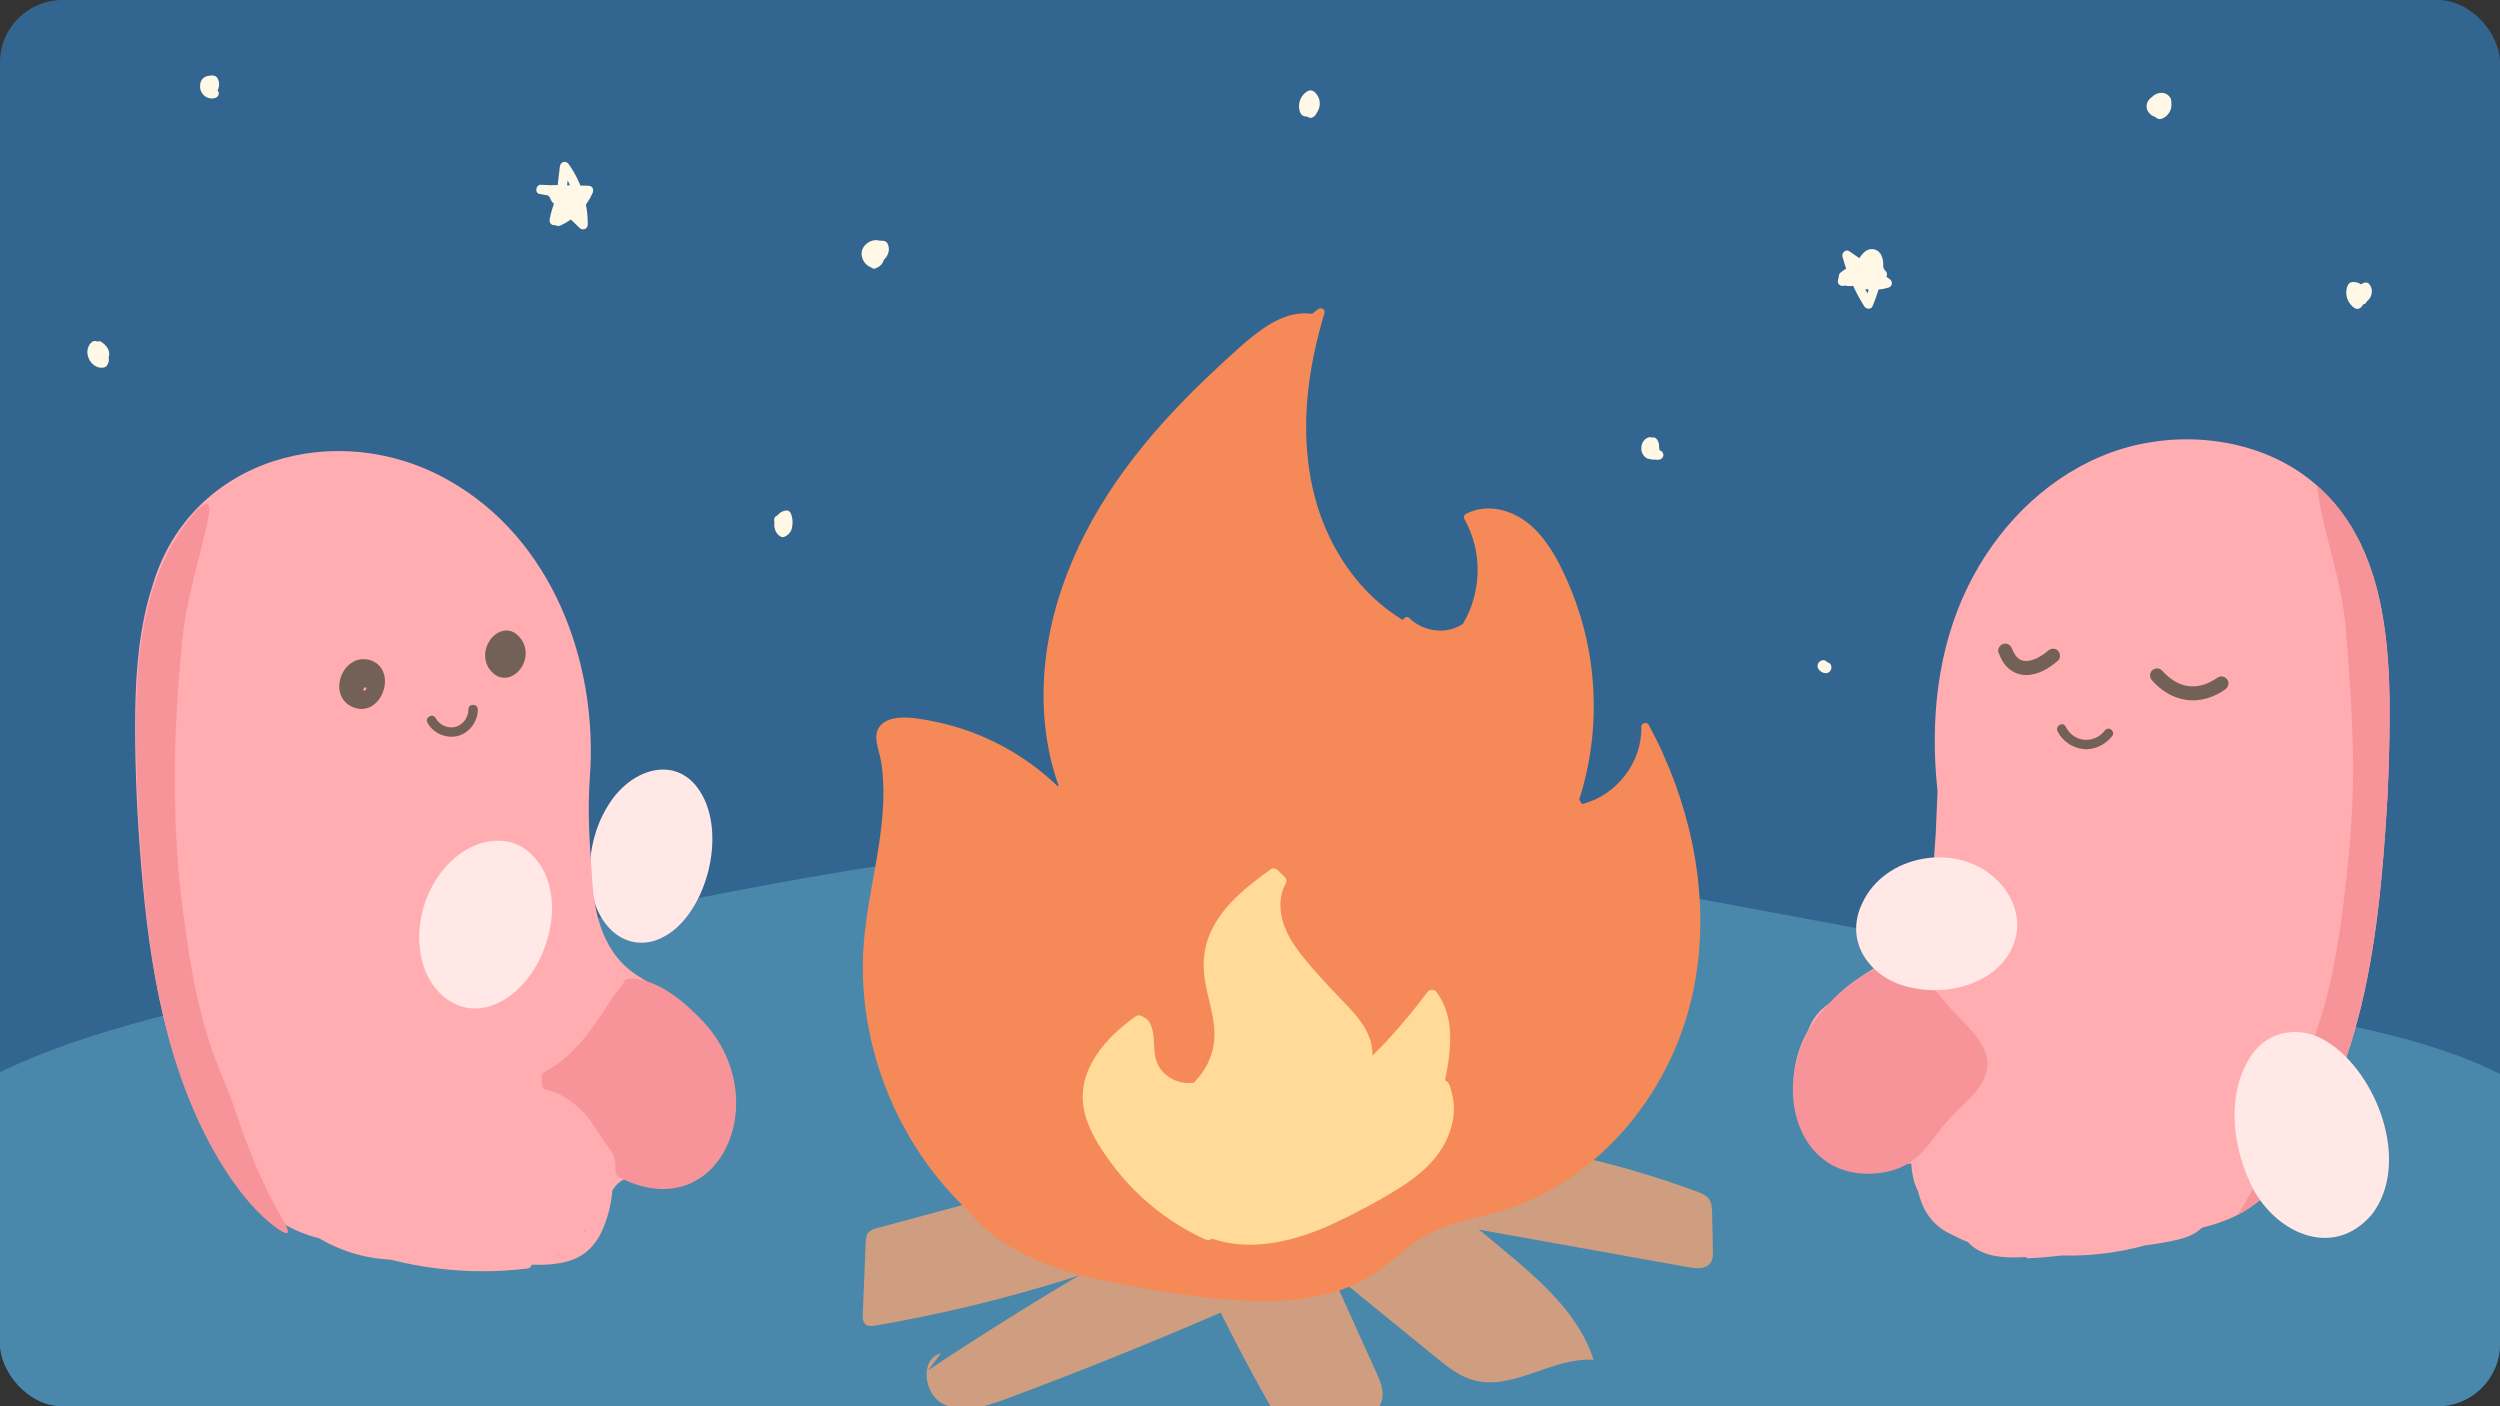 <svg width="800" height="450" viewBox="0 0 800 450" fill="none" xmlns="http://www.w3.org/2000/svg">
<rect x="0" y="0" width="800" height="450" fill="#333333" stroke="none"/>
<g clip-path="url(#clip0_2204_45223)">
<path d="M817.19 -14.02H-17.8V450.98H817.19V-14.02Z" fill="#336591"/>
<path d="M-38.33 372.08C-15.85 344.97 19.93 333.4 54.02 324.53C96.52 313.47 139.56 304.58 182.57 295.7C249.87 281.8 317.79 267.83 386.51 268.46C440.48 268.95 493.92 278.45 546.99 288.24C611.69 300.18 676.3 312.6 740.74 325.86C764.27 330.7 788.33 335.87 808.72 348.58C845.95 371.79 865.14 420.53 853.72 462.89C850.56 474.63 845.06 486.11 835.87 494.07C826.49 502.2 814.17 505.96 802.15 509.07C743.78 524.15 683.3 528.84 623.19 533.47C586.56 536.29 549.93 539.11 513.3 541.93C410.97 549.81 308.19 557.7 205.82 550.47C126.87 544.89 47.68 530.03 -24.11 496.69C-51.64 483.9 -81.32 463.18 -82.13 432.83C-82.84 406.26 -60.86 385.11 -39.83 368.85" fill="#4A88AB"/>
<path d="M297.01 438.46C338.76 410.73 382.39 385.82 427.48 363.94C432.48 361.51 437.93 359.06 443.39 360.06C449.84 361.24 454.45 366.89 457.89 372.48C460.01 375.93 461.98 380.04 460.74 383.9C459.5 387.74 455.55 389.91 451.93 391.69C409.63 412.49 366.29 431.15 322.11 447.59C315.54 450.04 308.03 452.4 301.76 449.25C295.49 446.11 294.31 434.76 301.11 433.06" fill="#CF9E80"/>
<path d="M409.03 350.09C407.6 349.03 406.17 347.98 404.73 346.92C414.45 348.44 422.83 354.38 430.73 360.26C448.33 373.34 465.55 386.93 482.37 401.01C493.75 410.53 505.44 421.01 509.95 435.14C496.67 434.23 483.83 445.39 471.08 441.53C466.74 440.22 463.1 437.29 459.58 434.42C431.89 411.88 404.2 389.34 376.51 366.79C370.23 361.68 363.39 353.07 368.2 346.57C370.15 343.94 373.48 342.77 376.67 342.04C390.04 338.98 404.56 341.34 416.28 348.47" fill="#CF9E80"/>
<path d="M368.98 377.9C348.91 374.77 328.59 380.1 308.98 385.37C299.53 387.91 290.07 390.46 280.62 393C279.72 393.24 278.77 393.51 278.11 394.17C277.18 395.11 277.07 396.56 277.01 397.88C276.7 405.42 276.39 412.97 276.09 420.51C276.04 421.68 276.06 423.01 276.95 423.77C277.81 424.51 279.1 424.37 280.23 424.17C316.4 417.94 351.84 407.5 385.61 393.12C389.21 391.59 393.47 388.83 392.75 384.98C392.47 383.5 391.47 382.27 390.41 381.2C382.61 373.27 370.07 370.43 359.62 374.23" fill="#CF9E80"/>
<path d="M368.32 333.55C365.71 330.58 360.3 332.8 358.91 336.5C357.52 340.2 358.8 344.31 360.12 348.04C372.89 384.24 388.95 419.28 408.02 452.59C409.57 455.3 411.23 458.09 413.84 459.8C420.35 464.05 428.87 459.73 435.37 455.47C438.3 453.55 441.46 451.31 442.25 447.9C442.93 444.98 441.67 441.99 440.44 439.26C425.97 407.11 411.42 374.99 396.81 342.9C393.99 336.7 390.97 330.26 385.6 326.07C380.23 321.89 371.74 320.85 366.92 325.66" fill="#CF9E80"/>
<path d="M460.37 363.52C488.67 365.46 516.68 371.51 543.26 381.41C544.55 381.89 545.9 382.43 546.75 383.51C547.77 384.8 547.84 386.57 547.88 388.21C547.96 392.19 548.04 396.17 548.13 400.15C548.16 401.5 548.16 402.94 547.41 404.06C545.99 406.18 542.86 405.97 540.34 405.52C507.85 399.69 475.36 393.86 442.88 388.02C436.76 386.92 430.38 385.71 425.43 381.96C420.47 378.2 417.49 371.06 420.42 365.57C423.57 359.7 431.4 358.53 438.06 358.61C449.36 358.74 460.63 360.45 471.46 363.66" fill="#CF9E80"/>
<path d="M532.16 241.16C530.75 238.03 529.21 234.96 527.58 231.95C526.99 230.85 525.2 231.35 525.23 232.59C525.5 243.99 517.23 254.6 506.23 257.31C505.94 256.82 505.65 256.34 505.35 255.85C510.09 241.14 511.18 225.4 508.74 210.15C507.51 202.47 505.37 194.96 502.35 187.79C499.51 181.04 496.03 173.98 490.66 168.86C484.99 163.47 476.39 160.63 469.09 164.46C468.48 164.78 468.31 165.61 468.64 166.18C474.47 176.48 474.17 189.55 468.12 199.64C467.63 199.97 467.12 200.27 466.57 200.53C461.46 203 455.04 201.73 451.04 197.82C450.27 197.06 449.17 197.59 448.94 198.43C438.63 192.23 430.67 182.73 425.45 171.89C418.82 158.12 417.05 142.57 418.37 127.46C419.18 118.2 421.16 109.08 423.82 100.19C424.21 98.88 422.63 98.24 421.72 98.96C421.1 99.45 420.49 99.95 419.87 100.44C414.03 99.6 408.58 102.03 403.86 105.38C398.72 109.03 394.08 113.47 389.47 117.75C380 126.54 371.01 135.89 363.07 146.1C347.31 166.35 335.85 190.22 334.14 216.12C333.68 223.16 333.98 230.25 335.11 237.21C335.68 240.72 336.47 244.2 337.5 247.6C337.76 248.46 338.03 249.31 338.31 250.15C338.29 250.08 338.64 251.01 338.73 251.13C338.73 251.19 338.71 251.28 338.68 251.4C338.65 251.5 338.61 251.6 338.58 251.7C327.86 241.35 314.25 234.09 299.66 231.03C296.15 230.3 292.41 229.55 288.81 229.62C286.11 229.67 282.9 230.33 281.3 232.74C279.27 235.81 281.28 239.93 281.85 243.15C282.62 247.5 282.81 251.95 282.65 256.36C282.05 273.72 276.37 290.47 276.11 307.87C275.89 322.6 278.87 337.32 284.57 350.89C290.43 364.83 299.16 377.54 310.23 387.84C313.37 391.9 317.46 395.36 321.65 397.99C333.18 405.22 346.56 408.74 359.83 411.15C372.68 413.49 385.79 415.63 398.85 416.24C411.19 416.82 423.98 415.74 435.22 410.23C441.23 407.28 445.98 402.86 451.19 398.76C456.81 394.33 463.21 392.02 470.07 390.25C476.22 388.66 482.35 387.18 488.22 384.7C493.48 382.48 498.49 379.71 503.17 376.45C522.1 363.27 535.65 342.77 541.09 320.42C547.52 293.95 543.25 265.76 532.13 241.15L532.16 241.16Z" fill="#F58A58"/>
<path d="M465.1 352.45C464.97 351.39 464.78 350.34 464.46 349.32C464.23 348.58 464.11 347.71 463.76 347.02C463.45 346.43 462.97 345.97 462.4 345.68C464.35 336.33 465.73 325.68 459.77 317.55C458.93 316.41 457.54 316.42 456.7 317.55C452.73 322.88 448.49 327.99 443.98 332.87C442.42 334.56 440.81 336.18 439.19 337.8C439.21 336.57 439.1 335.34 438.83 334.11C437.81 329.45 434.68 325.59 431.48 322.21C427.9 318.42 424.25 314.7 420.82 310.77C417.5 306.96 414.15 303.06 411.92 298.5C409.54 293.65 408.72 287.69 411.41 282.8C411.79 282.11 411.7 281.21 411.13 280.65L408.85 278.4C408.33 277.89 407.33 277.67 406.7 278.12C399.12 283.57 391.09 289.82 387.25 298.61C385.19 303.33 384.77 308.24 385.51 313.31C386.32 318.87 388.35 324.24 388.61 329.88C388.88 335.82 386.71 341.56 382.57 345.84C382.4 346.02 382.29 346.21 382.21 346.41C377.51 347.28 372.36 344.76 370.37 340.31C369.09 337.45 369.52 334.1 369.06 331.06C368.83 329.56 368.4 327.86 367.47 326.62C366.95 325.92 366.1 325.57 365.36 325.14C364.84 324.84 364.08 324.78 363.57 325.14C353.94 331.86 344.38 342.39 346.87 355.07C348.1 361.32 351.84 367.13 355.58 372.18C359.25 377.14 363.47 381.67 368.21 385.62C373.55 390.07 379.45 393.8 385.79 396.66C386.56 397.01 387.3 396.8 387.81 396.35C400.3 400.7 414.43 397.2 426.26 391.75C433.62 388.36 440.94 384.46 447.81 380.16C454.17 376.17 460.13 371.11 463.19 364.09C464.78 360.44 465.61 356.43 465.12 352.45H465.1Z" fill="#FFDA99"/>
<path d="M211.97 299.99C225.58 293.32 233.04 267.39 224 253.22C216.22 241.08 201.23 246.14 194.28 258.31C187.04 270.03 186.34 288.42 195.38 297.4C199.89 301.94 206.23 302.93 211.83 300.06L211.97 299.99Z" fill="#FFE8E6"/>
<path d="M634.28 289.36C645.22 289.36 645.24 272.36 634.28 272.36C623.32 272.36 623.32 289.36 634.28 289.36Z" fill="#FFADB1"/>
<path d="M762.2 195.58C760.37 185.71 757.17 175.95 751.7 167.38C746.4 159.07 738.99 152.19 730.04 147.62C712.49 138.66 690.45 138.39 672.33 146.04C653.35 154.06 638.67 169.59 629.85 187.45C619.79 207.83 617.61 230.95 620.01 253.18C619.82 257.66 619.63 262.14 619.44 266.63C619.11 271.32 618.78 276.02 618.45 280.71C618.3 281.89 618.16 283.07 618.01 284.25C617.7 286.64 617.38 289.04 617.06 291.43C616.92 291.83 616.79 292.24 616.64 292.64C614.3 296.85 611.52 300.82 608.37 304.53C600.61 309.64 591.94 313.54 585.9 320.82C584.24 321.8 582.73 323.02 581.46 324.59C580.19 326.16 579.26 327.92 578.57 329.78C574.14 337.44 572.65 346.72 575.25 355.72C575.76 357.49 576.44 359.09 577.22 360.56C577.7 363.1 578.4 365.65 580.18 367.63C582.16 369.83 585.19 370.6 588.04 371.12C589.23 371.34 590.43 371.52 591.64 371.69C597.75 373.45 604.77 373.44 611.58 372.29C611.82 375.42 612.36 378.55 613.82 381.3C613.94 381.73 614.07 382.16 614.21 382.59C616.32 388.73 621.22 393.45 626.97 396.27C627.9 396.73 628.85 397.13 629.82 397.49C629.88 397.59 629.94 397.69 630.04 397.79C633.21 400.99 637.63 402.08 642.01 402.31C644.06 402.42 646.13 402.38 648.2 402.26C648.43 402.5 648.76 402.66 649.19 402.64C652.74 402.48 656.27 402.18 659.79 401.76C668.81 401.99 677.84 400.89 686.54 398.49C690.05 398.05 693.55 397.49 696.98 396.67C699.8 395.99 702.58 394.9 704.62 392.87C708.19 392 711.67 390.85 715 389.27C725.53 384.28 732.67 374.78 738.46 365.26C744.32 355.62 748.74 345.21 752.09 334.54C759.13 312.11 761.72 288.49 763.36 265.21C764.27 252.32 764.73 239.4 764.68 226.48C764.64 216.15 764.08 205.79 762.19 195.61L762.2 195.58ZM623.13 389.42C623.35 389.64 623.57 389.87 623.8 390.08C622.9 389.67 621.83 389.07 621.07 388.29C621.74 388.69 622.43 389.07 623.13 389.42Z" fill="#FFADB1"/>
<path d="M635.96 339.61C635.44 332.64 627.73 327.02 623.05 321.35C617.78 315.57 614.31 309.45 608.69 308.52C603.54 307.73 598.4 310.67 594 313.63C590.38 316.14 587.04 319.06 584.11 322.35C564.75 343.58 573.45 379.14 601.84 375.31C605.74 374.78 609.43 373.41 612.53 371.03C617.36 367.31 619.97 361.84 624.18 357.64C629.12 352.26 636.24 347.52 635.98 339.77V339.61H635.96Z" fill="#F79499"/>
<path d="M762.2 195.58C760.37 185.71 757.17 175.95 751.7 167.38C748.84 162.9 745.37 158.84 741.37 155.33C741.45 155.95 741.53 156.56 741.62 157.17C743.96 172.19 749.55 186.54 750.72 201.76C751.93 217.49 753.12 233.24 752.98 249.03C752.86 262.18 751.56 275.32 750 288.37C748.74 298.91 747.04 309.42 744.36 319.7C742.27 327.71 739.49 335.69 735.85 343.21C735.82 343.33 735.79 343.45 735.76 343.57C734.93 346.76 733.91 349.92 732.72 353.02C730.74 359.69 728.06 366.18 725.09 372.41C722.43 378 719.46 383.53 716.02 388.73C725.98 383.62 732.85 374.45 738.45 365.25C744.31 355.61 748.73 345.2 752.08 334.53C759.12 312.1 761.71 288.48 763.35 265.2C764.26 252.31 764.72 239.39 764.67 226.47C764.63 216.14 764.07 205.78 762.18 195.6L762.2 195.58Z" fill="#F79499"/>
<path d="M638.35 280.98C625.85 269.48 603 273.43 595.88 289.12C589.89 301.72 598.79 313.35 611.41 316C625.1 319.2 642.67 313.39 645.31 298.66C646.33 292.11 643.48 285.62 638.49 281.11L638.35 280.98ZM621.33 296.22C621.57 296.51 621.27 296.37 621.24 296.18L621.33 296.22Z" fill="#FFE8E6"/>
<path d="M744.56 333.27C736.44 328.12 726.12 329.52 720.6 337.47C712.52 349.22 714.08 365.69 720.07 378.56C727.15 394.1 746.36 403.63 759.09 388.51C771.51 372.09 760.72 343.43 744.71 333.35L744.57 333.26L744.56 333.27Z" fill="#FFE8E6"/>
<path d="M229.63 333.71L229.55 333.55C224.35 323.69 214.04 318.67 204.99 312.81C192.94 305.76 189.99 292.54 189.37 279.55C188.59 269.31 188 258.94 188.76 248.67C191.42 212.01 176.74 172.27 143.4 153.62C108.18 133.67 61.08 146.32 48.89 187.12C44.66 200.07 43.51 213.8 43.28 227.35C43.09 241.97 43.66 256.6 44.72 271.18C47.12 303.23 51.43 336.4 67.19 364.94C75.11 379.42 85.64 392.13 102.13 396.26C106.81 399.01 111.91 401.02 117.25 402.12C119.77 402.64 122.34 402.95 124.92 403.08C134.58 405.53 144.54 406.8 154.53 406.79C159.3 406.79 164.06 406.49 168.8 405.92C169.59 405.82 170.04 405.29 170.14 404.71C172.57 404.76 175.01 404.75 177.42 404.46C180.53 404.08 183.63 403.3 186.28 401.58C188.95 399.85 190.97 397.32 192.35 394.47C194.39 390.3 195.53 385.62 195.99 380.88C197.41 378.66 199.21 376.93 202.52 376.86C207.12 376.68 212.18 376.56 216.78 375.54C220.65 374.79 224.6 373.61 227.22 370.92C231.47 366.31 232.89 359.76 233.8 353.67C234.54 346.74 232.81 339.83 229.65 333.71H229.63ZM178.45 401.45C178.45 401.45 178.51 401.37 178.53 401.33C178.64 401.31 178.74 401.28 178.85 401.26C178.87 401.3 178.89 401.34 178.92 401.38C178.76 401.41 178.61 401.43 178.45 401.46V401.45ZM187.31 394.01C187.22 394 187.13 393.99 187.04 393.98C187.19 393.81 187.33 393.65 187.48 393.48C187.43 393.66 187.37 393.83 187.31 394.01Z" fill="#FFADB1"/>
<path d="M147.21 273.22C137.41 280.22 132.11 294.46 134.83 306.39C137.14 317.97 147.51 326.29 158.9 321.17C175.99 313.72 184.52 282.28 167 270.99C160.79 267.51 153.19 268.94 147.35 273.12L147.21 273.22Z" fill="#FFE8E6"/>
<path d="M225.15 327.03C219.39 320.99 212.05 314.49 203.48 313.18C202.36 313.12 201.18 313.03 200.23 313.44C199.55 313.76 199.61 314.7 199.08 315.49C195.87 318.78 193.84 322.89 191.17 326.61C186.85 332.79 181.79 338.97 175.02 342.57C174.29 342.93 173.49 343.38 173.37 344.23C173.31 345.42 173.14 348.21 174.56 348.67C180.84 349.88 187.19 355.32 190.33 360.79C191.9 363.02 193.48 365.34 195 367.56C195.55 368.21 196.02 368.93 196.32 369.73C196.9 371.2 197.03 372.9 196.96 374.54C196.92 375.36 197.24 376.15 197.95 376.61C229.71 393.29 248.37 352.4 225.28 327.19L225.15 327.05V327.03Z" fill="#F79499"/>
<path d="M615.23 370.6C612.93 375.61 613.2 381.29 615.51 386.25C618.05 391.68 622.76 395.02 628.5 396.38C642.34 399.66 657.08 399.45 670.93 396.33C678.73 394.57 686.3 391.81 693.42 388.18C695.14 387.3 693.62 384.71 691.91 385.59C680.2 391.57 667.22 394.98 654.09 395.62C647.54 395.94 640.93 395.59 634.46 394.51C631.31 393.98 627.87 393.5 624.98 392.05C622.9 391 621.08 389.44 619.73 387.54C616.6 383.15 615.52 377.12 617.81 372.12C618.61 370.38 616.02 368.85 615.22 370.61L615.23 370.6Z" fill="#FFADB1"/>
<path d="M618.92 386.43C620 392.53 626.59 396.61 632.53 395.15C633.36 394.95 633.73 394.08 633.58 393.3C632.59 388.25 626.48 385.56 622 387.86C621.03 388.36 621.02 389.95 622 390.45C629.58 394.28 638.09 395.98 646.55 395.24V392.24C644.24 392.5 642.06 392.24 639.87 391.44C638.05 390.77 637.29 393.65 639.07 394.33C652.58 399.5 668.17 398.29 680.76 391.21C682.44 390.26 680.93 387.67 679.25 388.62C667.3 395.34 652.65 396.34 639.87 391.44L639.07 394.33C641.47 395.21 644.01 395.52 646.54 395.24C648.43 395.03 648.48 392.07 646.54 392.24C638.6 392.93 630.62 391.46 623.5 387.86V390.45C626.37 388.97 630.07 391.04 630.67 394.09L631.72 392.24C627.25 393.34 622.59 390.07 621.8 385.61C621.47 383.71 618.57 384.52 618.91 386.41L618.92 386.43Z" fill="#FFADB1"/>
<path d="M639.46 390.68C649.32 392.48 659.57 390.71 668.2 385.6C669.86 384.62 668.35 382.02 666.69 383.01C658.78 387.69 649.31 389.44 640.26 387.79C638.37 387.45 637.56 390.34 639.46 390.68Z" fill="#FFADB1"/>
<path d="M46.21 199.35C48.29 188.56 52.16 177.58 58.83 168.44C61.61 164.62 69.08 155.21 66.36 167.12C63.68 179.55 59.64 191.72 58.38 204.41C55.17 235.58 54.73 266.97 59.43 298C60.98 309.46 63.1 320.89 66.54 331.94C68.66 339.1 71.89 345.92 74.42 352.89C78.61 365.42 83.18 377.77 89.91 389.23C92.63 393.71 93.87 397.1 87.5 392.2C83.92 389.42 80.75 386.12 77.92 382.59C74.97 378.9 72.35 375 69.93 370.96C49.8 336.89 46.36 296.18 44.12 257.55C43.37 238.27 42.62 218.53 46.18 199.52L46.22 199.33L46.21 199.35Z" fill="#F79499"/>
<path d="M688.66 217.74C691.6 221.06 695.45 223.45 699.89 224.01C704.2 224.55 708.49 223.11 712 220.66C713 219.97 713.46 218.69 712.81 217.58C712.23 216.59 710.73 216.08 709.73 216.77C706.91 218.74 703.64 220.02 700.17 219.54C696.91 219.09 694.04 217.04 691.84 214.55C691.04 213.64 689.48 213.73 688.66 214.55C687.76 215.45 687.85 216.82 688.66 217.73V217.74Z" fill="#736157"/>
<path d="M639.52 208.8C640.25 210.76 641.25 212.7 642.9 214.04C644.43 215.28 646.23 215.97 648.21 216.01C652.1 216.1 655.71 213.86 658.54 211.41C659.46 210.62 659.36 209.04 658.54 208.23C657.63 207.32 656.28 207.43 655.36 208.23C655.21 208.36 655.05 208.5 654.89 208.63C654.8 208.7 654.4 209.02 654.71 208.78C654.4 209.02 654.07 209.25 653.74 209.48C653.1 209.91 652.44 210.3 651.76 210.64C651.59 210.72 651.43 210.8 651.26 210.87C651.73 210.65 651.24 210.87 651.13 210.92C650.8 211.04 650.47 211.16 650.13 211.25C649.79 211.34 649.47 211.4 649.14 211.47C648.64 211.58 649.56 211.45 649.09 211.47C648.9 211.48 648.72 211.5 648.53 211.5C648.37 211.5 648.21 211.5 648.05 211.5C647.98 211.5 647.42 211.45 647.8 211.5C648.18 211.55 647.64 211.47 647.56 211.45C647.41 211.42 647.26 211.38 647.11 211.34C646.96 211.3 646.82 211.22 646.67 211.19C646.51 211.15 647.06 211.41 646.64 211.16C646.36 211 646.1 210.82 645.82 210.66C645.7 210.59 646.09 210.93 645.76 210.59C645.64 210.47 645.51 210.35 645.39 210.23C645.27 210.11 645.15 209.96 645.03 209.83C644.93 209.71 644.95 209.74 645.1 209.92C645.04 209.84 644.99 209.76 644.93 209.68C644.71 209.33 644.5 209 644.31 208.63C644.21 208.44 644.11 208.24 644.03 208.04C643.97 207.9 643.97 207.9 644.03 208.05C643.97 207.9 643.92 207.75 643.86 207.61C643.44 206.47 642.34 205.7 641.09 206.04C639.99 206.34 639.1 207.66 639.52 208.81V208.8Z" fill="#736157"/>
<path d="M658.42 234.03C660 237.21 663.19 239.33 666.7 239.7C670.21 240.07 673.84 238.27 675.99 235.42C676.48 234.77 676.09 233.74 675.45 233.37C674.68 232.92 673.89 233.26 673.4 233.91C671.89 235.92 669.18 237.03 666.7 236.71C664.22 236.39 662.11 234.73 661.01 232.52C660.15 230.79 657.56 232.31 658.42 234.03Z" fill="#736157"/>
<path d="M118.41 211.22C109.47 208.72 104.36 222.86 113.06 226.34C122.16 229.87 127.54 214.39 118.6 211.28L118.4 211.22H118.41ZM116.54 221.03C115.82 220.91 116.61 219.7 117.1 219.98C117.53 220.27 117 220.98 116.61 221.04H116.54V221.03ZM117.19 220.44C117.19 220.5 117.19 220.44 117.19 220.42V220.44ZM116.2 220.98C116.2 220.98 116.27 221.03 116.25 221.05L116.2 220.98Z" fill="#736157"/>
<path d="M126.71 220.8C126.83 220.92 126.6 220.66 126.69 220.78L126.71 220.8Z" fill="#736157"/>
<path d="M167.43 205.58C162.22 196.27 152 205.95 156.26 213.59C161.6 221.76 170.87 213.08 167.5 205.75L167.42 205.58H167.43ZM163.01 208.92C163.06 208.96 163.03 208.94 162.93 208.86L163.01 208.92Z" fill="#736157"/>
<path d="M136.78 231.28C138.62 234.63 142.73 236.44 146.44 235.52C150.21 234.58 152.95 230.85 152.9 227C152.87 225.07 149.87 225.07 149.9 227C149.94 229.52 148.17 232 145.65 232.62C143.29 233.21 140.59 231.97 139.38 229.76C138.45 228.07 135.86 229.58 136.79 231.27L136.78 231.28Z" fill="#736157"/>
<path d="M593.36 90.59C594.79 88.4 596.21 86.19 597.66 84.01C598.04 83.44 598.43 82.81 599.11 82.7C598.98 82.72 599.18 82.77 599.2 82.78C599.4 83.05 599.48 83.32 599.55 83.69C599.7 84.43 599.62 85.25 599.51 86.01C599.34 87.19 599.11 88.37 598.84 89.53C598.28 91.92 597.53 94.28 596.57 96.54H599.16C596.18 91.81 593.93 86.69 592.46 81.29L590.26 82.98C594.56 85.94 598.87 88.91 603.17 91.87L603.53 89.13C601.69 89.69 599.76 89.89 597.85 89.61C597.07 89.49 596.12 89.35 595.43 88.96C595.42 88.96 595.03 88.71 595.1 88.73C595.4 88.79 594.49 89.51 594.66 89.35C594.05 89.93 594.35 89.82 593.9 89.73L594.01 89.79C593.73 89.62 593.58 89.34 593.56 88.95L593.76 88.19L594.07 87.85C592.37 88.78 593.89 91.37 595.58 90.44C597.37 89.46 596.38 87.3 594.76 86.88C592.63 86.34 591.52 88.75 592.61 90.39C593.7 92.03 596.12 92.42 597.94 92.63C600.08 92.88 602.27 92.66 604.33 92.03C605.62 91.64 605.74 90.01 604.69 89.29C600.39 86.33 596.08 83.36 591.78 80.4C590.67 79.64 589.25 80.9 589.58 82.09C591.11 87.72 593.48 93.12 596.58 98.06C597.12 98.91 598.7 99.16 599.17 98.06C600.4 95.19 601.37 92.23 602 89.16C602.49 86.77 603.16 83.96 602.01 81.65C601.48 80.58 600.5 79.83 599.3 79.72C597.99 79.6 596.83 80.29 596 81.26C595.05 82.36 594.32 83.66 593.53 84.87C592.61 86.27 591.69 87.68 590.78 89.08C589.72 90.7 592.32 92.21 593.37 90.59H593.36Z" fill="#FFF8E6"/>
<path d="M596.79 87.58C596.84 87.72 596.87 87.88 596.92 88.02C596.94 88.13 596.94 88.1 596.92 87.94C596.92 88.01 596.93 88.07 596.93 88.14C596.93 88.22 596.9 88.68 596.95 88.33C596.93 88.46 596.9 88.59 596.87 88.71C596.86 88.76 596.7 89.13 596.84 88.84C596.78 88.96 596.71 89.07 596.65 89.19C596.51 89.47 596.77 89.1 596.57 89.31C596.53 89.36 596.13 89.7 596.39 89.51L598.59 90.41C598.57 90.33 598.55 90.24 598.53 90.16C598.55 90.35 598.55 90.35 598.53 90.18C598.53 90.01 598.53 89.84 598.54 89.67C598.51 90.04 598.59 89.51 598.61 89.44C598.63 89.36 598.66 89.28 598.69 89.19C598.63 89.33 598.62 89.35 598.67 89.25C598.74 89.12 598.82 88.99 598.89 88.85C598.99 88.71 598.99 88.71 598.89 88.84C598.94 88.77 599 88.71 599.06 88.65C599.11 88.6 599.51 88.27 599.24 88.46C599.38 88.36 599.53 88.28 599.68 88.2L597.42 86.9C597.46 86.65 597.47 86.6 597.43 86.75C597.53 86.53 597.56 86.47 597.5 86.57C597.55 86.48 597.57 86.44 597.74 86.32C597.52 86.47 598.08 86.2 597.81 86.3C597.5 86.41 597.85 86.22 597.88 86.3C597.88 86.27 597.64 86.34 597.62 86.3C597.87 86.34 597.91 86.34 597.75 86.32C597.71 86.32 597.66 86.3 597.62 86.29C597.27 86.23 597.85 86.41 597.6 86.29C597.51 86.24 597.27 86.06 597.6 86.32C597.54 86.27 597.29 86.01 597.6 86.36C597.49 86.24 597.53 86.15 597.57 86.33C597.54 86.23 597.51 86.13 597.5 86.03C597.52 86.15 597.53 86.16 597.52 86.05C597.52 85.97 597.52 85.9 597.52 85.82C597.5 85.96 597.5 85.94 597.54 85.76C597.62 85.45 597.7 85.21 597.77 85.05C597.93 84.7 598.12 84.37 598.31 84.04L595.51 83.28C595.45 85.9 595.39 88.53 595.33 91.15C595.29 92.86 597.81 93.16 598.28 91.55C598.93 89.32 599.58 87.08 600.24 84.85C600.58 83.68 599.48 82.8 598.39 83C595.05 83.62 591.85 85.03 589.14 87.08C588.54 87.54 588.21 88.21 588.53 88.95C588.8 89.6 589.59 90.06 590.3 89.82C591.51 89.41 592.71 89 593.92 88.59C594.53 88.38 595.05 87.82 595.02 87.14C594.99 86.5 594.58 85.84 593.92 85.69C591.09 85.06 588.35 87.15 588.11 90.01C588.03 91.01 589.13 91.68 590.01 91.46C591.85 90.99 593.69 90.52 595.53 90.05C596.92 89.69 597 87.47 595.53 87.16C593.21 86.66 590.93 87.24 589.08 88.72C588.16 89.45 588.75 90.94 589.74 91.23C592.46 92.02 595.38 91.3 597.5 89.46C598.43 88.65 597.73 86.76 596.44 86.9C594.45 87.11 592.47 87.33 590.48 87.54C589.84 87.61 589.19 87.96 589.03 88.64C588.89 89.27 589.12 90.01 589.72 90.33C593.09 92.15 597.44 91.03 599.57 87.87C600.01 87.22 599.72 86.18 599.03 85.82C598.27 85.42 597.45 85.66 596.98 86.36C596.93 86.43 596.88 86.5 596.84 86.56C596.91 86.45 596.95 86.43 596.84 86.55C596.73 86.67 596.62 86.8 596.51 86.91C596.4 87.02 596.27 87.13 596.15 87.24C596.03 87.34 596.05 87.3 596.16 87.24C596.09 87.28 596.03 87.34 595.96 87.38C595.68 87.56 595.39 87.71 595.1 87.86C595.22 87.8 595.27 87.8 595.12 87.86C595.04 87.89 594.97 87.92 594.89 87.94C594.71 88 594.54 88.05 594.35 88.1C594.19 88.14 594.02 88.16 593.86 88.2C593.65 88.25 594.1 88.19 593.89 88.2C593.81 88.2 593.73 88.22 593.64 88.22C593.31 88.24 592.98 88.2 592.65 88.21C592.44 88.21 592.89 88.26 592.68 88.21C592.6 88.19 592.52 88.18 592.44 88.17C592.28 88.14 592.12 88.1 591.96 88.05C591.88 88.03 591.8 88 591.73 87.98C591.7 87.98 591.45 87.88 591.62 87.95C591.79 88.02 591.55 87.92 591.52 87.9C591.43 87.85 591.34 87.81 591.24 87.76C590.99 88.69 590.74 89.62 590.48 90.56C592.47 90.35 594.45 90.13 596.44 89.92C596.09 89.07 595.73 88.21 595.38 87.36C595.38 87.36 595.02 87.65 595.24 87.49C595.14 87.56 595.05 87.63 594.95 87.69C594.73 87.83 594.5 87.96 594.27 88.08C594.24 88.09 593.9 88.24 594.06 88.18C594.22 88.12 593.87 88.25 593.84 88.26C593.59 88.35 593.34 88.42 593.08 88.47C592.96 88.5 592.85 88.52 592.73 88.54C592.95 88.5 592.73 88.54 592.63 88.54C592.37 88.56 592.11 88.57 591.84 88.57C591.72 88.57 591.6 88.57 591.48 88.55C591.37 88.55 591.16 88.51 591.38 88.55C591.1 88.5 590.82 88.44 590.54 88.36L591.2 90.87C591.01 91.02 591.45 90.71 591.49 90.68C591.66 90.58 591.83 90.49 592.01 90.4C592.17 90.33 592.19 90.32 592.06 90.37C592.15 90.33 592.24 90.3 592.34 90.27C592.53 90.21 592.71 90.15 592.91 90.11C592.97 90.1 593.53 90.01 593.24 90.04C593.43 90.02 593.63 90.01 593.83 90.01C594.03 90.01 594.22 90.02 594.42 90.03C594.6 90.05 594.62 90.05 594.46 90.03C594.56 90.05 594.65 90.07 594.75 90.09V87.2C592.91 87.67 591.07 88.14 589.23 88.61C589.86 89.09 590.5 89.57 591.13 90.06C591.15 89.78 591.06 90.17 591.13 90.03C591.16 89.97 591.17 89.86 591.2 89.79C591.24 89.64 591.31 89.57 591.21 89.75C591.25 89.68 591.29 89.6 591.33 89.53C591.33 89.53 591.54 89.21 591.42 89.37C591.3 89.53 591.54 89.24 591.54 89.24C591.6 89.18 591.66 89.12 591.72 89.07C591.91 88.88 591.62 89.12 591.76 89.03C591.92 88.93 592.07 88.83 592.24 88.74C592.38 88.66 592.35 88.71 592.23 88.74C592.33 88.71 592.43 88.68 592.53 88.65C592.56 88.64 592.83 88.57 592.63 88.62C592.42 88.67 592.75 88.62 592.8 88.62C592.88 88.62 592.96 88.62 593.05 88.62C593.44 88.62 592.76 88.56 593.14 88.64V85.75C591.93 86.16 590.73 86.57 589.52 86.98L590.68 89.72C591.96 88.75 593.35 87.92 594.82 87.26C595.11 87.13 595.26 87.07 595.65 86.92C596.04 86.77 596.46 86.63 596.87 86.51C597.64 86.27 598.42 86.09 599.21 85.94L597.36 84.09C596.71 86.32 596.06 88.56 595.4 90.79C596.38 90.92 597.36 91.06 598.35 91.19C598.41 88.57 598.47 85.94 598.53 83.32C598.56 81.82 596.47 81.3 595.73 82.56C595.12 83.61 594.55 84.76 594.53 86C594.51 87.15 595.01 88.27 596.01 88.86C596.76 89.31 597.73 89.46 598.58 89.23C599.69 88.93 600.34 88.04 600.43 86.92C600.53 85.71 599.1 85.15 598.17 85.62C596.16 86.65 595.16 89.07 595.69 91.23C595.9 92.09 597.12 92.71 597.89 92.13C599.52 90.92 600.38 88.8 599.67 86.82C599.41 86.08 598.64 85.51 597.82 85.77C597.09 86.01 596.49 86.82 596.77 87.62L596.79 87.58Z" fill="#FFF8E6"/>
<path d="M600.45 86.17C600.68 86.36 600.74 86.4 600.63 86.31C600.53 86.21 600.58 86.27 600.77 86.51C600.62 86.26 600.89 86.88 600.83 86.68C600.87 87.01 600.88 87.11 600.87 86.96C600.87 86.81 600.86 86.91 600.83 87.24C600.84 87.21 600.86 87.15 600.86 87.12C600.83 87.42 600.7 87.48 600.8 87.28C600.94 87.02 600.55 87.54 600.71 87.39C600.76 87.35 600.8 87.3 600.85 87.25C601.06 87.04 600.62 87.4 600.72 87.34C600.77 87.31 600.82 87.28 600.87 87.25C601.04 87.16 601.13 87.22 600.73 87.3C600.79 87.29 600.85 87.26 600.91 87.25C601.12 87.18 600.45 87.28 600.71 87.28C600.97 87.28 600.29 87.19 600.5 87.24C600.77 87.31 600.15 87.06 600.32 87.17C600.08 86.97 600.01 86.92 600.11 87.01C600.2 87.12 600.15 87.05 599.96 86.81C600.07 86.99 599.82 86.37 599.9 86.68L601.35 84.78C600.08 84.67 598.85 85.75 598.61 86.97C598.44 87.8 598.62 88.58 599.17 89.23C599.51 89.64 600.04 89.94 600.56 90.03C601.84 90.26 603.17 89.72 603.7 88.48C603.84 88.14 603.88 87.8 603.8 87.44C603.72 87.1 603.47 86.85 603.27 86.59C603.07 86.33 602.88 86.08 602.68 85.83C602.3 85.34 601.92 84.85 601.54 84.36C600.67 83.24 599.8 82.11 598.93 80.99C598.72 80.72 598.2 80.54 597.87 80.55C597.54 80.56 597.23 80.66 596.96 80.87C596.38 81.32 596.19 82.16 596.57 82.81C596.94 83.42 597.3 84.03 597.67 84.65C598.07 85.32 599.04 85.63 599.72 85.19C600.4 84.75 600.69 83.86 600.26 83.14C599.89 82.53 599.53 81.92 599.16 81.3L596.8 83.12C598.3 85.05 599.8 86.98 601.29 88.92L600.9 87.46C601.02 87.21 601.04 87.15 600.97 87.28C600.89 87.41 600.93 87.36 601.1 87.13C601.07 87.16 601.04 87.19 601.01 87.22C600.9 87.32 600.95 87.28 601.16 87.1C601.12 87.12 601.09 87.14 601.05 87.16C600.91 87.22 600.97 87.2 601.23 87.08C601.17 87.08 601.09 87.11 601.04 87.13C601.33 87.1 601.4 87.09 601.24 87.1C601.2 87.1 601.15 87.1 601.11 87.1C600.86 87.11 601.55 87.17 601.19 87.1C600.95 87.06 601.58 87.29 601.26 87.13C601.04 87.02 601.56 87.4 601.34 87.18C601.26 87.09 601.31 87.15 601.48 87.35C601.4 87.21 601.42 87.27 601.54 87.51C601.52 87.47 601.51 87.42 601.5 87.37C601.53 87.65 601.54 87.72 601.53 87.56C601.53 87.3 601.45 87.99 601.53 87.61C601.58 87.36 601.33 87.95 601.51 87.67C601.69 87.39 601.27 87.89 601.47 87.71C601.74 87.45 601.22 87.83 601.44 87.71C601.78 87.54 601.16 87.8 601.4 87.72C601.55 87.69 601.49 87.7 601.21 87.75C601.26 87.75 601.31 87.75 601.35 87.75C602.33 87.84 603.04 86.72 602.8 85.85C602.54 84.93 601.78 84.29 600.82 84.25C600.24 84.22 599.64 84.43 599.17 84.76C598.6 85.16 598.13 85.69 597.94 86.38C597.68 87.34 598.15 88.2 598.93 88.74C599.58 89.19 600.62 88.88 600.98 88.2C601.38 87.43 601.13 86.63 600.44 86.15L600.45 86.17Z" fill="#FFF8E6"/>
<path d="M279.48 81.32C279.48 81.32 279.4 81.34 279.37 81.35C279.21 81.42 279.61 81.31 279.58 81.33C279.53 81.36 279.16 81.31 279.48 81.35C279.76 81.39 279.48 81.34 279.42 81.32C279.39 81.32 279.34 81.28 279.31 81.28C279.36 81.28 279.62 81.44 279.46 81.34C279.41 81.31 279.32 81.23 279.26 81.22C279.27 81.22 279.49 81.44 279.41 81.33C279.38 81.29 279.33 81.26 279.3 81.22C279.28 81.2 279.25 81.15 279.22 81.13C279.22 81.13 279.39 81.4 279.34 81.28C279.31 81.22 279.25 81.09 279.21 81.05C279.22 81.06 279.3 81.36 279.29 81.23C279.29 81.2 279.27 81.15 279.26 81.12C279.17 80.88 279.33 81.52 279.27 81.18C279.27 81.16 279.27 81.08 279.27 81.06C279.3 81.02 279.17 81.41 279.25 81.27C279.26 81.25 279.27 81.2 279.28 81.17C279.33 80.96 279.22 81.36 279.2 81.35C279.2 81.35 279.29 81.18 279.3 81.18C279.33 81.18 279.02 81.48 279.19 81.33C279.21 81.31 279.24 81.28 279.26 81.26L279.33 81.19C279.35 81.2 279.04 81.38 279.16 81.32C279.23 81.29 279.3 81.24 279.36 81.2C279.56 81.08 279.03 81.31 279.25 81.25C279.33 81.23 279.4 81.21 279.48 81.19L279.58 81.17C279.58 81.19 279.22 81.19 279.35 81.21C279.42 81.21 279.51 81.21 279.58 81.21C279.81 81.21 279.23 81.12 279.44 81.2C279.51 81.22 279.77 81.32 279.51 81.2C279.25 81.08 279.47 81.2 279.53 81.23C279.66 81.29 279.34 81.08 279.36 81.1C279.48 81.18 279.59 81.29 279.71 81.38C279.73 81.39 279.77 81.43 279.79 81.43C279.91 81.44 279.59 81.34 279.61 81.29C279.61 81.29 279.75 81.42 279.77 81.44C279.82 81.49 279.97 81.67 279.79 81.45C279.61 81.23 279.77 81.45 279.81 81.5C279.84 81.55 279.86 81.61 279.9 81.66C279.68 81.3 279.8 81.41 279.85 81.56C279.88 81.65 279.89 81.89 279.94 81.96C279.89 81.9 279.9 81.54 279.91 81.81C279.91 81.88 279.91 81.96 279.91 82.03C279.91 82.09 279.9 82.16 279.9 82.22C279.9 82.34 279.94 81.98 279.93 81.98C279.91 81.99 279.91 82.08 279.91 82.11C279.88 82.25 279.84 82.38 279.8 82.51C279.8 82.51 279.76 82.59 279.77 82.6C279.77 82.6 279.92 82.29 279.86 82.39C279.82 82.45 279.79 82.52 279.76 82.58C279.73 82.64 279.68 82.7 279.64 82.76C279.6 82.83 279.9 82.47 279.72 82.65C279.68 82.69 279.63 82.74 279.59 82.78C279.39 82.98 279.85 82.61 279.68 82.72C279.62 82.76 279.56 82.8 279.49 82.83L279.41 82.87C279.41 82.87 279.74 82.75 279.62 82.78C279.48 82.82 279.88 82.75 279.85 82.75C279.85 82.75 280.19 82.82 280.05 82.77C279.96 82.74 279.87 82.73 279.78 82.71C279.72 82.69 279.41 82.57 279.66 82.68C279.91 82.79 279.65 82.67 279.59 82.64C279.52 82.6 279.45 82.56 279.39 82.52C279.36 82.5 279.32 82.47 279.29 82.45C279.12 82.34 279.38 82.51 279.4 82.54C279.29 82.41 279.14 82.31 279.03 82.18C279 82.15 278.98 82.11 278.95 82.09C278.94 82.08 279.15 82.37 279.06 82.24C279.01 82.16 278.95 82.09 278.91 82.01C278.87 81.93 278.82 81.85 278.78 81.77C278.76 81.74 278.75 81.7 278.73 81.66C278.73 81.66 278.84 81.98 278.81 81.83C278.77 81.66 278.71 81.5 278.67 81.34C278.61 81.09 278.69 81.71 278.67 81.39C278.67 81.31 278.67 81.23 278.67 81.15C278.67 81.08 278.7 80.8 278.67 81.07C278.64 81.34 278.68 81.03 278.7 80.96C278.72 80.87 278.78 80.76 278.79 80.67C278.79 80.67 278.64 80.98 278.71 80.85C278.74 80.81 278.75 80.76 278.78 80.71C278.82 80.63 278.87 80.55 278.92 80.48C278.94 80.45 278.97 80.42 278.99 80.39C279.08 80.24 278.75 80.66 278.92 80.48C279.04 80.36 279.2 80.24 279.31 80.11C279.31 80.11 279.03 80.3 279.16 80.23C279.2 80.2 279.24 80.17 279.29 80.14C279.38 80.08 279.47 80.03 279.56 79.98C279.59 79.96 279.63 79.95 279.66 79.93C279.84 79.83 279.55 79.98 279.51 79.99C279.6 79.97 279.68 79.93 279.76 79.9C279.86 79.87 279.96 79.85 280.06 79.82C280.37 79.74 279.77 79.83 280 79.82C280.11 79.82 280.44 79.75 280.53 79.82C280.53 79.82 280.11 79.74 280.36 79.8C280.41 79.81 280.46 79.82 280.51 79.83C280.61 79.85 280.71 79.89 280.81 79.92L279.76 78.87C279.84 79.11 279.9 79.35 279.95 79.6C279.96 79.67 279.97 79.75 279.99 79.82C279.98 79.77 279.95 79.48 279.97 79.68C279.97 79.8 279.99 79.92 279.99 80.03C279.99 80.28 279.99 80.53 279.97 80.78C279.95 81.03 279.96 80.8 279.99 80.69C279.98 80.75 279.97 80.81 279.96 80.87C279.94 81 279.91 81.13 279.88 81.26C279.82 81.51 279.74 81.74 279.65 81.98C279.58 82.17 279.67 81.92 279.7 81.87C279.67 81.92 279.65 81.98 279.63 82.03C279.57 82.15 279.51 82.27 279.45 82.38C279.39 82.48 279.33 82.58 279.27 82.68C279.23 82.74 279.19 82.8 279.15 82.86C279.04 83.03 279.18 82.81 279.23 82.77C279.05 82.97 278.89 83.17 278.69 83.36L280.51 83.13C280.32 82.99 280.79 83.37 280.62 83.21C280.57 83.16 280.51 83.12 280.46 83.07C280.42 83.03 280.38 82.98 280.34 82.94C280.15 82.73 280.54 83.25 280.4 83.01C280.34 82.9 280.28 82.8 280.22 82.69C280.11 82.5 280.34 83.05 280.29 82.84C280.27 82.77 280.24 82.7 280.22 82.62C280.21 82.56 280.19 82.51 280.18 82.45C280.11 82.16 280.2 82.69 280.19 82.59C280.19 82.45 280.17 82.32 280.17 82.18C280.17 82.12 280.15 81.83 280.2 81.8C280.17 81.83 280.13 82.24 280.18 81.96C280.19 81.88 280.21 81.8 280.23 81.72C280.26 81.6 280.29 81.49 280.33 81.37C280.35 81.3 280.38 81.24 280.4 81.17C280.44 81.05 280.3 81.4 280.31 81.39C280.33 81.37 280.35 81.3 280.36 81.28C280.48 81.03 280.62 80.8 280.78 80.57C280.94 80.34 280.57 80.82 280.71 80.66C280.75 80.62 280.79 80.57 280.83 80.52C280.92 80.42 281.02 80.32 281.13 80.23C281.17 80.19 281.22 80.16 281.27 80.12C280.93 80.44 281.06 80.28 281.18 80.2C281.3 80.12 281.41 80.06 281.53 80C281.77 79.87 281.21 80.11 281.41 80.05C281.48 80.03 281.55 80 281.62 79.98C281.68 79.96 281.75 79.95 281.81 79.93C282.09 79.86 281.41 79.95 281.69 79.94C281.74 79.94 282.12 79.91 282.12 79.94C282.12 79.96 281.75 79.87 281.87 79.91C281.92 79.92 281.97 79.93 282.02 79.94C282.1 79.96 282.18 79.98 282.26 80.01L281.36 79.32C281.39 79.38 281.48 79.59 281.38 79.34C281.28 79.1 281.35 79.27 281.37 79.33C281.4 79.43 281.41 79.54 281.45 79.64C281.33 79.28 281.42 79.34 281.43 79.49C281.43 79.55 281.43 79.61 281.43 79.67C281.43 79.75 281.39 80.12 281.43 79.83C281.47 79.54 281.41 79.9 281.39 79.98C281.36 80.09 281.32 80.19 281.29 80.29C281.24 80.46 281.45 79.95 281.34 80.17C281.32 80.21 281.3 80.26 281.28 80.3C281.22 80.41 281.16 80.51 281.09 80.61C281.06 80.65 281.03 80.69 281.01 80.73C281.05 80.66 281.25 80.45 281.09 80.63C281.02 80.71 280.94 80.79 280.86 80.87C280.82 80.9 280.79 80.93 280.75 80.97C280.56 81.15 280.99 80.82 280.86 80.89C280.77 80.94 280.68 81.01 280.59 81.07C280.54 81.1 280.48 81.12 280.43 81.15C280.32 81.24 280.8 81.02 280.56 81.1C280.46 81.13 280.36 81.17 280.25 81.19C280.2 81.2 280.16 81.21 280.11 81.22C279.94 81.26 280.51 81.2 280.26 81.2C280.14 81.2 280.02 81.2 279.9 81.2C279.12 81.13 278.37 81.94 278.4 82.7C278.44 83.57 279.06 84.13 279.9 84.2C281.53 84.34 283.13 83.25 283.87 81.84C284.23 81.15 284.47 80.35 284.43 79.56C284.41 79.17 284.35 78.77 284.21 78.4C284.04 77.96 283.86 77.56 283.43 77.31C283.22 77.19 282.95 77.11 282.71 77.07C281.28 76.82 279.93 77.27 278.89 78.28C277.92 79.22 277.37 80.47 277.21 81.79C277.01 83.38 277.71 84.84 279 85.76C279.55 86.15 280.37 85.96 280.82 85.53C281.85 84.55 282.6 83.2 282.87 81.8C283 81.12 283.07 80.42 283.01 79.73C282.97 79.33 282.92 78.93 282.82 78.55C282.78 78.41 282.74 78.26 282.69 78.12C282.48 77.53 282.07 77.2 281.5 77.02C278.69 76.16 275.38 78.62 275.74 81.63C275.92 83.13 276.75 84.51 278.09 85.26C278.78 85.65 279.78 86 280.55 85.69C281.27 85.41 281.81 84.98 282.26 84.35C282.96 83.38 283.15 81.97 282.8 80.84C282.62 80.25 282.3 79.66 281.83 79.25C281.67 79.11 281.5 78.98 281.33 78.86C281.92 79.25 281.14 78.72 281.17 78.74C281.13 78.71 281.1 78.69 281.06 78.66C280.66 78.41 280.22 78.31 279.75 78.25C278.03 78.05 276.37 79.42 276.31 81.16C276.24 83.16 278.43 84.83 280.34 84.22C281.09 83.98 281.64 83.17 281.39 82.37C281.15 81.62 280.34 81.07 279.54 81.32H279.48Z" fill="#FFF8E6"/>
<path d="M177.14 62.22C180.89 62.3 184.63 62.37 188.38 62.45L187.08 60.19C185.24 64.38 182.01 67.67 177.85 69.57L180.11 70.87C180.8 65 181.48 59.13 182.17 53.27L179.37 54.03C183.11 59.26 185.13 65.5 185.08 71.94L187.64 70.88C184.14 67.58 180.79 64.13 177.58 60.54C177.36 61.38 177.14 62.21 176.92 63.05C179.32 62.3 182.2 63.02 183.76 65.07L183.99 63.25C184.96 62.4 184.46 64.65 183.92 63.85C183.84 63.73 183.89 63.15 183.85 63.46C183.87 63.35 183.97 63.3 183.84 63.44C183.94 63.33 183.78 63.47 183.65 63.48C183.33 63.5 182.98 63.47 182.63 63.25C182.58 63.22 182.34 63.02 182.42 63.09C182.18 62.89 182.52 63.03 182.42 63.18C182.53 63.02 182.39 63.21 182.46 62.97L179.57 62.17C178.98 65 177.8 67.57 176.05 69.87L178.79 71.03C179.38 67.7 180.57 64.58 182.38 61.71C183.01 60.71 182.18 59.5 181.08 59.45C178.42 59.34 175.75 59.24 173.09 59.13C171.43 59.06 171 61.79 172.69 62.08C175.02 62.48 177.34 62.88 179.67 63.28C180.87 63.49 181.69 62.62 181.52 61.43C181.07 58.43 176.97 59.59 176.14 61.69C175.6 63.06 176.3 64.48 177.4 65.34C178.6 66.27 180.12 66.52 181.59 66.68C182.4 66.77 183.09 65.93 183.09 65.18C183.09 64.29 182.4 63.77 181.59 63.68C180.98 63.61 180.33 63.51 179.76 63.27C179.45 63.14 179.11 62.79 178.93 62.69C178.93 62.73 178.92 62.77 178.9 62.81C178.83 62.92 178.84 62.9 178.94 62.74C178.9 62.74 179.04 62.67 179.13 62.62C179.02 62.65 179.05 62.64 179.22 62.59C179.41 62.55 179.42 62.54 179.26 62.59C179.08 62.59 178.92 62.51 178.79 62.37C178.61 62.01 178.55 61.96 178.62 62.23L180.47 60.38C178.14 59.98 175.82 59.58 173.49 59.18C173.36 60.16 173.22 61.14 173.09 62.13C175.75 62.24 178.42 62.34 181.08 62.45L179.78 60.19C177.85 63.25 176.52 66.66 175.89 70.22C175.59 71.95 177.6 72.74 178.63 71.38C180.51 68.9 181.81 66.01 182.45 62.96C182.84 61.08 180.11 60.3 179.56 62.16C178.31 66.41 185.83 68.32 186.79 64.06C187.4 61.35 183.39 59.93 181.96 62.18C181.23 63.34 181.72 64.79 182.78 65.54C183.84 66.29 185.14 66.22 186.12 65.36C186.57 64.97 186.73 64.04 186.35 63.54C183.97 60.43 179.92 58.95 176.12 60.14C175.01 60.49 174.7 61.8 175.46 62.65C178.67 66.24 182.02 69.69 185.52 72.99C186.46 73.88 188.07 73.25 188.08 71.93C188.14 65.01 186 58.14 181.96 52.5C181.06 51.24 179.34 51.76 179.16 53.26C178.47 59.13 177.79 65 177.1 70.86C176.95 72.11 178.45 72.57 179.36 72.16C183.91 70.08 187.65 66.29 189.66 61.7C190.11 60.68 189.6 59.47 188.36 59.44C184.61 59.36 180.87 59.29 177.12 59.21C175.19 59.17 175.19 62.17 177.12 62.21L177.14 62.22Z" fill="#FFF8E6"/>
<path d="M530.38 144.21C530.3 144.23 530.21 144.25 530.13 144.26L530.53 144.21C530.38 144.23 530.24 144.23 530.09 144.21L530.49 144.26C530.35 144.24 530.21 144.2 530.08 144.15L530.44 144.3C530.28 144.23 530.14 144.15 530 144.04L530.3 144.27C530.13 144.14 529.97 143.98 529.84 143.81L530.07 144.11C529.92 143.91 529.79 143.69 529.69 143.46L529.84 143.82C529.74 143.57 529.66 143.32 529.63 143.05L529.68 143.45C529.65 143.23 529.65 143.02 529.68 142.8L529.63 143.2C529.66 143.03 529.7 142.87 529.76 142.71L529.61 143.07C529.67 142.94 529.74 142.81 529.83 142.7L529.6 143C529.69 142.89 529.78 142.8 529.89 142.71L529.59 142.94C529.65 142.9 529.71 142.86 529.77 142.82L527.72 142.28C527.81 142.41 527.88 142.54 527.94 142.68L527.79 142.32C527.88 142.52 527.93 142.74 527.96 142.95L527.91 142.55C527.94 142.79 527.94 143.03 527.91 143.26L527.96 142.86C527.92 143.13 527.85 143.4 527.74 143.65L527.89 143.29C527.79 143.51 527.67 143.72 527.53 143.91L527.76 143.61C527.63 143.77 527.49 143.91 527.33 144.04L527.63 143.81C527.47 143.94 527.29 144.04 527.1 144.12L527.46 143.97L527.41 143.99L528.57 144.14C528.45 144.08 528.34 144.02 528.23 143.94L528.53 144.17C528.41 144.07 528.3 143.96 528.2 143.84L528.43 144.14C528.33 144 528.24 143.85 528.17 143.69L528.32 144.05C528.24 143.86 528.19 143.66 528.16 143.46L528.21 143.86C528.18 143.62 528.18 143.39 528.21 143.15L528.16 143.55C528.19 143.32 528.25 143.09 528.34 142.87L528.19 143.23C528.26 143.07 528.35 142.92 528.45 142.78L528.22 143.08C528.32 142.96 528.43 142.84 528.55 142.75L528.25 142.98C528.37 142.89 528.49 142.82 528.62 142.76L528.26 142.91C528.26 142.91 528.34 142.88 528.39 142.86L527.23 142.71C527.39 142.78 527.53 142.87 527.67 142.98L527.37 142.75C527.54 142.89 527.7 143.04 527.84 143.22L527.61 142.92C527.77 143.13 527.89 143.35 527.99 143.58L527.84 143.22C527.94 143.46 528 143.71 528.04 143.96L527.99 143.56C528.03 143.83 528.03 144.11 527.99 144.38L528.04 143.98C528.01 144.22 527.94 144.44 527.85 144.66L528 144.3C527.92 144.49 527.81 144.66 527.69 144.83L527.92 144.53L527.89 144.57C528.38 144.44 528.86 144.31 529.35 144.18C529.29 144.17 529.23 144.15 529.17 144.12L529.53 144.27C529.45 144.24 529.38 144.2 529.31 144.14L529.61 144.37C529.55 144.32 529.49 144.26 529.44 144.2L529.67 144.5C529.61 144.42 529.57 144.34 529.53 144.26L529.68 144.62C529.63 144.5 529.6 144.37 529.58 144.23L529.63 144.63C529.61 144.48 529.61 144.33 529.63 144.18L529.58 144.58C529.6 144.42 529.65 144.26 529.71 144.1L529.56 144.46C529.61 144.34 529.68 144.22 529.76 144.11L529.53 144.41C529.59 144.34 529.65 144.27 529.73 144.21L529.43 144.44C529.5 144.39 529.56 144.35 529.64 144.32L529.28 144.47C529.36 144.44 529.43 144.42 529.52 144.4L529.12 144.45C529.21 144.44 529.3 144.44 529.38 144.45C529.74 144.49 530.19 144.26 530.44 144.01C530.7 143.75 530.9 143.32 530.88 142.95C530.86 142.58 530.74 142.16 530.44 141.89C530.13 141.61 529.8 141.49 529.38 141.45C528.7 141.38 527.95 141.71 527.48 142.2C527.09 142.62 526.8 143.16 526.7 143.73C526.58 144.45 526.64 145.13 526.96 145.8C527.26 146.42 527.89 146.9 528.55 147.05C529.03 147.16 529.67 147.08 530.01 146.66C530.35 146.24 530.56 145.88 530.76 145.38C530.9 145.02 530.95 144.63 530.99 144.24C531.07 143.45 530.86 142.67 530.54 141.95C530.22 141.23 529.68 140.67 529.04 140.25C528.78 140.08 528.49 139.95 528.19 139.91C527.75 139.85 527.37 139.99 526.99 140.19C526.69 140.35 526.41 140.57 526.19 140.82C525.74 141.34 525.39 141.97 525.29 142.66C525.19 143.35 525.17 144.09 525.43 144.76C525.72 145.52 526.18 146.18 526.9 146.6C527.31 146.84 527.8 146.97 528.26 146.81C528.5 146.73 528.74 146.62 528.96 146.48C529.28 146.28 529.59 146.03 529.83 145.74C530.47 144.98 530.81 144.12 530.9 143.13C530.98 142.31 530.76 141.38 530.29 140.7C530.08 140.39 529.78 140.1 529.39 140.01C529 139.92 528.58 139.95 528.23 140.16C527.56 140.57 527.1 141.17 526.83 141.91C526.6 142.55 526.63 143.23 526.74 143.88C526.93 145.02 527.72 146.2 528.75 146.74C529.5 147.14 530.35 147.26 531.17 147.03C531.93 146.82 532.47 145.96 532.22 145.18C531.97 144.4 531.19 143.91 530.37 144.13L530.38 144.21Z" fill="#FFF8E6"/>
<path d="M690.4 34.56C690.4 34.56 690.31 34.58 690.27 34.58L690.67 34.53C690.52 34.55 690.37 34.55 690.21 34.53L690.61 34.58C690.43 34.56 690.27 34.51 690.1 34.45L690.46 34.6C690.34 34.55 690.22 34.49 690.11 34.42C690 34.35 689.89 34.21 690.2 34.5C690.15 34.45 690.1 34.41 690.05 34.37C690 34.33 689.96 34.27 689.91 34.22C689.74 34.04 690.11 34.53 689.98 34.31C689.91 34.19 689.85 34.08 689.79 33.96L689.94 34.32C689.88 34.18 689.84 34.03 689.82 33.88L689.87 34.28C689.85 34.13 689.85 33.98 689.87 33.82L689.82 34.22C689.84 34.07 689.88 33.94 689.93 33.8L689.78 34.16C689.83 34.04 689.89 33.94 689.95 33.83C690.08 33.61 689.71 34.11 689.87 33.93C689.92 33.88 689.97 33.82 690.02 33.77C690.07 33.72 690.26 33.57 690.04 33.74C689.82 33.91 690.01 33.76 690.07 33.73C690.19 33.66 690.31 33.59 690.43 33.54L690.07 33.69C690.23 33.63 690.39 33.58 690.55 33.56L690.15 33.61C690.32 33.59 690.48 33.59 690.65 33.61L690.25 33.56C690.38 33.58 690.5 33.61 690.62 33.65L689.72 32.96C689.72 32.96 689.77 33.05 689.79 33.1L689.64 32.74C689.67 32.82 689.69 32.9 689.71 32.98L689.66 32.58C689.67 32.68 689.67 32.77 689.66 32.87L689.71 32.47C689.69 32.59 689.66 32.69 689.62 32.8L689.77 32.44C689.73 32.53 689.68 32.62 689.63 32.71C689.51 32.91 689.89 32.41 689.74 32.57C689.7 32.62 689.66 32.66 689.61 32.7C689.56 32.75 689.39 32.88 689.62 32.7C689.68 32.65 689.85 32.52 689.62 32.7C689.52 32.76 689.42 32.81 689.32 32.86L689.68 32.71C689.55 32.76 689.42 32.79 689.29 32.81L689.69 32.76C689.59 32.76 689.49 32.77 689.4 32.76L689.8 32.81C689.7 32.8 689.61 32.77 689.52 32.73L689.88 32.88C689.88 32.88 689.79 32.83 689.75 32.81C689.56 32.71 690.06 33.07 689.89 32.92L690.33 33.98C690.33 33.87 690.33 33.76 690.35 33.65L690.3 34.05C690.33 33.85 690.39 33.66 690.47 33.47L690.32 33.83C690.39 33.66 690.48 33.5 690.59 33.35C690.78 33.08 690.34 33.64 690.56 33.39C690.62 33.32 690.69 33.25 690.75 33.19C690.81 33.13 690.91 33.07 690.96 33C690.96 33 690.63 33.24 690.79 33.13C690.83 33.1 690.87 33.08 690.91 33.05C691.07 32.94 691.24 32.85 691.42 32.78L691.06 32.93C691.29 32.83 691.53 32.77 691.78 32.73L691.38 32.78C691.57 32.76 691.75 32.76 691.94 32.78L691.54 32.73C691.69 32.75 691.83 32.79 691.97 32.85L691.61 32.7C691.7 32.74 691.79 32.79 691.88 32.84C691.94 32.88 692.08 32.99 691.85 32.81C691.62 32.63 691.79 32.77 691.84 32.81C691.87 32.84 691.9 32.88 691.93 32.91C692.09 33.07 691.73 32.59 691.81 32.76C691.85 32.84 691.9 32.9 691.93 32.98L691.78 32.62C691.81 32.71 691.84 32.79 691.85 32.88L691.8 32.48C691.81 32.58 691.8 32.68 691.8 32.78L691.85 32.38C691.83 32.5 691.8 32.61 691.75 32.71L691.9 32.35C691.84 32.47 691.75 32.58 691.7 32.7C691.7 32.7 691.99 32.35 691.84 32.51C691.82 32.54 691.79 32.56 691.77 32.59C691.72 32.64 691.67 32.69 691.62 32.74C691.5 32.85 691.28 32.95 691.72 32.67C691.67 32.7 691.61 32.75 691.56 32.78C691.43 32.86 691.3 32.93 691.16 32.99L691.52 32.84C691.36 32.91 691.19 32.96 691.02 32.98L691.42 32.93C691.3 32.95 691.18 32.95 691.06 32.93L691.46 32.98C691.37 32.97 691.28 32.94 691.2 32.91L691.56 33.06C691.56 33.06 691.48 33.02 691.44 33C691.32 32.94 691.67 33.18 691.66 33.18C691.65 33.16 691.62 33.14 691.6 33.12C691.46 32.97 691.82 33.48 691.73 33.28C691.71 33.23 691.67 33.18 691.65 33.13L691.8 33.49C691.77 33.41 691.75 33.33 691.73 33.24L691.04 34.93C691.27 34.75 691.52 34.61 691.79 34.49L691.43 34.64C691.73 34.52 692.03 34.43 692.35 34.38L691.95 34.43C692.27 34.39 692.58 34.38 692.9 34.42L692.5 34.37C692.63 34.39 692.76 34.41 692.89 34.44L691.84 33.39C691.86 33.48 691.87 33.57 691.89 33.65L691.84 33.25C691.87 33.5 691.86 33.74 691.84 33.98L691.89 33.58C691.85 33.87 691.77 34.15 691.66 34.42L691.81 34.06C691.73 34.23 691.65 34.4 691.54 34.56C691.5 34.62 691.31 34.88 691.48 34.65C691.65 34.42 691.43 34.7 691.38 34.75C691.32 34.81 691.25 34.88 691.19 34.94C691.16 34.97 691.11 34.99 691.09 35.03C691.1 35.01 691.4 34.81 691.23 34.92C691.06 35.03 690.89 35.13 690.71 35.22L691.07 35.07C690.95 35.12 690.82 35.17 690.69 35.2L691.85 35.35C691.8 35.32 691.7 35.23 691.64 35.23C691.66 35.23 691.96 35.52 691.82 35.36C691.79 35.33 691.77 35.31 691.74 35.28C691.72 35.26 691.7 35.23 691.68 35.21C692.01 35.52 691.89 35.5 691.82 35.39C691.78 35.32 691.74 35.25 691.71 35.17L691.86 35.53C691.8 35.39 691.76 35.24 691.74 35.09L691.79 35.49C691.76 35.29 691.77 35.08 691.79 34.88L691.74 35.28C691.77 35.06 691.83 34.84 691.92 34.63L691.77 34.99C691.82 34.87 691.88 34.76 691.95 34.65C691.97 34.61 692.01 34.57 692.03 34.53C691.81 34.93 691.83 34.78 691.94 34.65C691.98 34.6 692.03 34.56 692.07 34.52C692.17 34.42 692.32 34.41 691.91 34.64C692.01 34.58 692.11 34.51 692.22 34.46L691.86 34.61C691.97 34.56 692.09 34.53 692.2 34.51L691.8 34.56C691.93 34.54 692.05 34.54 692.18 34.56L691.78 34.51H691.83C692.25 34.58 692.61 34.59 692.99 34.37C693.3 34.19 693.6 33.83 693.68 33.47C693.77 33.09 693.75 32.66 693.53 32.31C693.33 32.01 693.01 31.68 692.63 31.62C692.01 31.53 691.47 31.54 690.89 31.79C690.46 31.97 690.07 32.23 689.77 32.59C689.15 33.32 688.78 34.23 688.78 35.19C688.78 36.27 689.29 37.27 690.21 37.85C690.66 38.14 691.18 38.19 691.69 38.01C692 37.9 692.31 37.77 692.59 37.6C693.15 37.26 693.58 36.82 693.97 36.3C694.77 35.24 695.03 33.85 694.76 32.56C694.66 32.07 694.19 31.62 693.71 31.51C692.3 31.18 690.72 31.42 689.55 32.3C689.28 32.5 689.07 32.7 688.94 33.02C688.81 33.34 688.79 33.65 688.86 34C689.1 35.17 690.22 36.01 691.42 35.9C692.41 35.81 693.4 35.33 694.04 34.55C694.82 33.6 695.15 32.3 694.44 31.19C694.03 30.55 693.42 30.11 692.7 29.86C692.11 29.65 691.45 29.69 690.85 29.8C689.68 30.02 688.63 30.84 687.98 31.82C687.6 32.39 687.42 33.03 687.36 33.71C687.25 34.92 688.37 35.62 689.44 35.7C690.84 35.81 692.13 34.77 692.58 33.49C692.85 32.72 692.72 31.66 692.12 31.07C691.49 30.44 690.29 30.43 689.49 30.67C687.75 31.21 686.54 32.98 687 34.81C687.22 35.69 687.83 36.41 688.56 36.92C689.34 37.45 690.31 37.58 691.23 37.39C692 37.23 692.52 36.28 692.28 35.54C692.02 34.73 691.26 34.32 690.43 34.49L690.4 34.56Z" fill="#FFF8E6"/>
<path d="M754.58 94.75C754.43 94.68 754.3 94.58 754.15 94.51C754.36 94.68 754.4 94.71 754.29 94.61C754.25 94.58 754.22 94.55 754.19 94.52C754.14 94.47 754.09 94.42 754.04 94.37C753.79 94.09 754.19 94.61 754.06 94.4C754.02 94.34 753.98 94.28 753.95 94.22C753.91 94.15 753.88 94.07 753.84 94C753.79 93.91 753.98 94.39 753.87 94.06C753.82 93.9 753.79 93.74 753.75 93.58C753.86 94 753.78 93.85 753.77 93.7C753.77 93.61 753.77 93.51 753.77 93.42C753.77 93.27 753.85 93.13 753.75 93.54C753.77 93.45 753.78 93.36 753.81 93.27C753.83 93.2 753.86 93.14 753.88 93.07C753.77 93.32 753.75 93.37 753.81 93.23C753.83 93.19 753.85 93.15 753.88 93.1C753.45 93.35 753.02 93.6 752.58 93.84C752.91 93.86 752.33 93.79 752.45 93.82C752.52 93.84 752.59 93.85 752.65 93.87C752.71 93.89 752.76 93.91 752.82 93.92C753.04 93.99 752.46 93.75 752.68 93.86C752.78 93.91 752.89 93.97 752.98 94.03C753.25 94.21 752.8 93.87 752.89 93.95C752.93 93.99 752.98 94.03 753.02 94.07C753.11 94.16 753.2 94.25 753.28 94.35C753.45 94.54 753.05 94.03 753.19 94.24C753.22 94.29 753.26 94.34 753.29 94.39C753.36 94.5 753.42 94.62 753.48 94.73C753.54 94.85 753.59 95.09 753.44 94.62C753.46 94.68 753.48 94.73 753.5 94.79C753.54 94.91 753.57 95.02 753.6 95.14C753.61 95.2 753.62 95.26 753.64 95.32C753.69 95.57 753.6 94.88 753.62 95.19C753.62 95.32 753.64 95.45 753.63 95.58C753.63 95.64 753.63 95.7 753.62 95.76C753.61 96.01 753.69 95.36 753.64 95.6C753.61 95.73 753.59 95.85 753.55 95.97C753.51 96.1 753.38 96.29 753.61 95.86C753.58 95.91 753.56 95.97 753.53 96.02C753.47 96.12 753.41 96.22 753.34 96.32C753.59 95.93 753.51 96.1 753.42 96.2C753.36 96.26 753.31 96.32 753.25 96.37L755.07 96.14C754.96 96.08 754.86 96.01 754.76 95.94C754.54 95.79 754.97 96.13 754.86 96.02C754.82 95.98 754.77 95.94 754.72 95.9C754.63 95.82 754.54 95.73 754.46 95.64C754.41 95.59 754.36 95.53 754.32 95.47C754.19 95.32 754.4 95.59 754.42 95.6C754.26 95.48 754.13 95.15 754.04 94.97C754.02 94.92 753.95 94.82 753.95 94.77C753.95 94.79 754.09 95.12 754.02 94.92C753.97 94.79 753.93 94.67 753.89 94.54C753.86 94.42 753.83 94.3 753.8 94.18C753.79 94.12 753.78 94.06 753.77 94C753.72 93.75 753.79 94.33 753.79 94.14C753.79 93.89 753.76 93.65 753.77 93.41C753.77 93.35 753.78 93.29 753.79 93.23C753.81 92.98 753.73 93.55 753.77 93.37C753.8 93.25 753.82 93.13 753.85 93.01C753.88 92.89 753.92 92.78 753.96 92.66C754.04 92.42 753.91 92.72 753.91 92.78C753.91 92.72 753.98 92.63 754.01 92.58L753.11 93.27C753.38 93.23 752.8 93.28 752.96 93.29C753.02 93.29 753.08 93.29 753.14 93.29C753.2 93.29 753.26 93.29 753.31 93.29C753.6 93.29 753.15 93.27 753.15 93.26C753.17 93.23 753.44 93.33 753.49 93.34C753.51 93.34 753.67 93.39 753.69 93.41C753.69 93.41 753.34 93.24 753.52 93.34C753.62 93.39 753.73 93.45 753.83 93.51C753.89 93.55 753.95 93.59 754 93.63C754.17 93.74 753.88 93.53 753.86 93.52C753.94 93.54 754.06 93.7 754.12 93.76C754.17 93.81 754.22 93.86 754.27 93.92C754.31 93.97 754.45 94.15 754.29 93.93C754.13 93.71 754.27 93.91 754.29 93.95C754.32 94 754.36 94.05 754.39 94.1C754.45 94.2 754.51 94.31 754.56 94.41C754.62 94.52 754.62 94.67 754.51 94.28C754.53 94.34 754.55 94.39 754.57 94.44C754.61 94.55 754.64 94.66 754.66 94.78C754.66 94.81 754.7 94.93 754.69 94.95C754.69 94.95 754.66 94.51 754.66 94.79C754.66 94.91 754.66 95.02 754.66 95.13C754.66 95.42 754.69 94.97 754.69 94.97C754.7 94.98 754.66 95.12 754.66 95.14C754.63 95.27 754.45 95.7 754.66 95.22L757.02 94.92C757.02 94.92 756.93 94.83 756.93 94.82C756.93 94.81 757.15 95.15 757.05 94.97C757 94.89 756.95 94.81 756.91 94.72C756.78 94.47 757.01 95.06 756.94 94.78C756.92 94.69 756.89 94.6 756.87 94.5C756.82 94.31 756.91 94.69 756.89 94.71C756.9 94.69 756.88 94.6 756.88 94.58C756.88 94.48 756.88 94.39 756.88 94.29C756.88 94.25 756.88 94.2 756.88 94.16C756.88 94 756.81 94.53 756.85 94.37C756.87 94.27 756.89 94.18 756.91 94.08C756.93 94 756.96 93.92 756.99 93.83C757.05 93.63 756.92 94.01 756.91 94.01C756.91 94.01 756.96 93.9 756.97 93.89C757.01 93.8 757.06 93.72 757.11 93.64C757.13 93.6 757.16 93.57 757.18 93.53C757.25 93.4 756.95 93.78 757.06 93.68C757.13 93.62 757.19 93.54 757.26 93.47L757.36 93.39C757.36 93.4 757.04 93.62 757.21 93.51C757.29 93.46 757.37 93.41 757.46 93.36C757.51 93.33 757.67 93.26 757.43 93.36C757.17 93.47 757.38 93.39 757.43 93.36L755.97 92.97C756.1 93.12 755.85 92.82 755.85 92.82C755.85 92.82 755.93 92.94 755.93 92.95C755.95 92.99 755.97 93.02 755.99 93.06C756.08 93.21 755.86 92.68 755.92 92.9C755.94 92.98 755.97 93.05 755.99 93.13C756 93.19 756.03 93.41 755.99 93.11C755.95 92.83 755.98 93 755.98 93.06C755.98 93.15 755.98 93.24 755.98 93.34C755.98 93.38 755.98 93.42 755.97 93.46C755.98 93 756.02 93.15 755.99 93.28C755.97 93.37 755.95 93.46 755.92 93.55C755.91 93.59 755.89 93.63 755.88 93.67C755.81 93.89 756.03 93.36 755.95 93.52C755.92 93.57 755.67 93.97 755.68 93.98C755.67 93.96 755.96 93.65 755.78 93.85C755.75 93.88 755.72 93.91 755.7 93.94C755.68 93.97 755.49 94.1 755.5 94.13C755.5 94.11 755.82 93.91 755.66 94.01C755.62 94.04 755.57 94.07 755.53 94.09C755.46 94.13 755.19 94.25 755.46 94.13C755.73 94.01 755.42 94.13 755.35 94.15C755.13 94.21 755.71 94.13 755.53 94.13C755.48 94.13 755.42 94.13 755.37 94.13C754.59 94.15 753.83 94.81 753.87 95.63C753.91 96.45 754.53 97.15 755.37 97.13C756.75 97.09 758 96.23 758.58 94.97C758.86 94.35 759.05 93.68 758.99 92.99C758.92 92.16 758.64 91.47 758.1 90.84C757.77 90.45 757.11 90.3 756.64 90.45C753.95 91.31 753 94.9 754.91 96.98C755.51 97.63 756.88 97.55 757.27 96.68C757.54 96.07 757.72 95.45 757.69 94.77C757.66 94.09 757.48 93.49 757.19 92.87C756.67 91.77 755.68 90.93 754.57 90.49C754.07 90.29 753.49 90.2 752.95 90.24C752.29 90.29 751.69 90.49 751.38 91.14C751.23 91.45 751.09 91.78 751 92.12C750.7 93.21 750.74 94.45 751.11 95.52C751.57 96.82 752.4 97.95 753.61 98.66C754.21 99.01 754.93 98.87 755.43 98.43C756.66 97.32 756.97 95.42 756.43 93.89C755.83 92.19 754.46 90.93 752.62 90.8C752.11 90.77 751.56 91.11 751.32 91.54C750.78 92.53 750.65 93.74 751.01 94.81C751.37 95.88 752.08 96.84 753.11 97.3C753.49 97.47 753.85 97.57 754.27 97.45C754.62 97.35 755 97.09 755.17 96.76C755.52 96.11 755.4 95.05 754.63 94.71L754.58 94.75Z" fill="#FFF8E6"/>
<path d="M418.01 33.48C418.01 33.48 418.28 33.14 418.16 33.28C418.15 33.29 418.13 33.31 418.12 33.32C418.03 33.41 418.5 33.07 418.3 33.18C418.15 33.26 418.63 33.05 418.58 33.06C418.46 33.1 418.25 33.04 418.9 33.02C418.67 33.02 419.34 33.12 419.17 33.06C419.17 33.06 419.61 33.27 419.42 33.16C419.32 33.1 419.78 33.47 419.62 33.31C419.46 33.15 419.81 33.61 419.75 33.49C419.73 33.45 419.7 33.41 419.68 33.37C419.56 33.17 419.78 33.63 419.76 33.57C419.75 33.53 419.73 33.48 419.71 33.44C419.69 33.39 419.68 33.33 419.67 33.28C419.67 33.26 419.67 33.24 419.66 33.22C419.61 33.01 419.69 33.47 419.69 33.47C419.7 33.38 419.67 33.27 419.68 33.18C419.68 33.01 419.77 32.89 419.64 33.38C419.65 33.33 419.66 33.28 419.67 33.23C419.69 33.16 419.77 32.98 419.64 33.27C419.51 33.56 419.59 33.39 419.63 33.32C419.71 33.2 419.32 33.65 419.5 33.49C419.55 33.45 419.15 33.74 419.26 33.67C419.28 33.65 419.31 33.64 419.33 33.63C419.29 33.65 418.9 33.79 419.12 33.73C419.2 33.71 418.64 33.75 418.9 33.77C419.08 33.78 418.62 33.72 418.64 33.73C418.66 33.74 418.74 33.75 418.76 33.76C418.79 33.76 418.82 33.78 418.85 33.78C419.11 33.84 418.66 33.73 418.68 33.7C418.68 33.7 418.83 33.79 418.85 33.8C418.99 33.88 418.57 33.54 418.67 33.67C418.69 33.69 418.71 33.71 418.73 33.73L418.8 33.81C418.78 33.83 418.58 33.46 418.66 33.64C418.69 33.7 418.73 33.77 418.77 33.83C418.88 34.02 418.64 33.45 418.72 33.71C418.74 33.78 418.76 33.84 418.78 33.91C418.82 34.07 418.78 34.29 418.78 33.81C418.78 33.89 418.79 33.97 418.79 34.06C418.79 34.15 418.79 34.23 418.79 34.31C418.76 34.67 418.87 33.97 418.79 34.26C418.78 34.3 418.65 34.79 418.64 34.79C418.64 34.79 418.79 34.47 418.73 34.58C418.7 34.63 418.68 34.68 418.66 34.72C418.62 34.8 418.58 34.87 418.53 34.94C418.34 35.23 418.75 34.71 418.55 34.91C418.48 34.98 418.42 35.05 418.35 35.11L419.81 34.72C419.75 34.7 419.7 34.68 419.64 34.66C420.05 34.78 419.92 34.78 419.79 34.71C419.74 34.68 419.69 34.65 419.64 34.62C419.48 34.53 419.56 34.46 419.76 34.72C419.7 34.64 419.59 34.56 419.52 34.48C419.37 34.33 419.72 34.77 419.63 34.63C419.6 34.58 419.56 34.54 419.53 34.49C419.47 34.39 419.42 34.29 419.37 34.19C419.29 34.04 419.51 34.57 419.44 34.36C419.42 34.3 419.4 34.25 419.38 34.19C419.35 34.08 419.32 33.96 419.3 33.85C419.25 33.6 419.34 34.27 419.32 34.01C419.32 33.95 419.31 33.89 419.31 33.83C419.31 33.71 419.31 33.59 419.31 33.47C419.31 33.4 419.34 33.2 419.31 33.49C419.28 33.78 419.31 33.55 419.31 33.49C419.33 33.38 419.36 33.28 419.39 33.18C419.41 33.13 419.44 33.07 419.45 33.02C419.38 33.42 419.32 33.31 419.39 33.17C419.44 33.07 419.51 32.98 419.56 32.88C419.67 32.69 419.3 33.15 419.46 33C419.5 32.96 419.54 32.92 419.58 32.88C419.6 32.86 419.69 32.76 419.71 32.77C419.71 32.77 419.33 33.03 419.59 32.87C419.72 32.79 420.11 32.63 419.59 32.83H418.79C418.26 32.61 418.68 32.83 418.81 32.89C418.47 32.72 418.55 32.69 418.7 32.82C418.81 32.92 418.8 33.05 418.59 32.67C418.64 32.77 418.7 32.88 418.76 32.97C418.52 32.62 418.64 32.67 418.7 32.84C418.71 32.89 418.73 32.94 418.74 32.99C418.82 33.3 418.72 32.61 418.73 32.84C418.73 32.89 418.73 32.94 418.73 33C418.73 33.12 418.72 33.25 418.72 33.37C418.73 32.87 418.77 33.06 418.74 33.21C418.73 33.27 418.71 33.33 418.7 33.4C418.67 33.53 418.62 33.64 418.58 33.77C418.5 34 418.75 33.41 418.64 33.61C418.61 33.67 418.58 33.74 418.54 33.81C418.48 33.92 418.4 34.02 418.34 34.13C418.53 33.77 418.55 33.88 418.44 33.99C418.39 34.04 418.35 34.09 418.3 34.14C418.26 34.18 418.22 34.21 418.19 34.25C418.03 34.41 418.56 34.01 418.29 34.17C418.25 34.2 418.21 34.22 418.16 34.25C418 34.34 417.87 34.31 418.3 34.21C418.27 34.21 417.97 34.31 417.97 34.3C417.97 34.26 418.46 34.28 418.17 34.26C418.11 34.26 418.05 34.26 417.99 34.26C417.88 34.26 418.45 34.37 418.15 34.27C418.08 34.25 418.01 34.23 417.94 34.2L418.84 34.89C418.81 34.84 418.78 34.78 418.75 34.73C418.63 34.5 418.75 34.81 418.8 34.85C418.74 34.78 418.71 34.59 418.69 34.5C418.67 34.44 418.58 34.21 418.61 34.15C418.61 34.15 418.65 34.55 418.64 34.33C418.64 34.26 418.63 34.19 418.62 34.11C418.62 34 418.62 33.89 418.62 33.78C418.62 33.72 418.62 33.66 418.63 33.6C418.64 33.35 418.57 33.93 418.61 33.74C418.66 33.5 418.71 33.26 418.79 33.03C418.81 32.99 418.82 32.89 418.85 32.86C418.84 32.88 418.69 33.2 418.78 33.02C418.83 32.91 418.89 32.8 418.95 32.69C419.01 32.58 419.08 32.48 419.15 32.38C419.19 32.33 419.33 32.14 419.16 32.36C418.99 32.58 419.16 32.38 419.18 32.34C419.26 32.25 419.34 32.16 419.43 32.08C419.47 32.05 419.5 32.02 419.54 31.98C419.74 31.79 419.24 32.19 419.47 32.04C419.68 31.9 419.88 31.78 420.11 31.68H418.6C418.66 31.71 418.71 31.75 418.77 31.78C418.99 31.91 418.49 31.53 418.67 31.7C418.77 31.79 418.86 31.87 418.95 31.97C419.04 32.07 419.11 32.25 418.88 31.87C418.91 31.92 418.94 31.96 418.97 32C419.03 32.1 419.09 32.2 419.15 32.31C419.3 32.6 419.09 32.19 419.1 32.19C419.1 32.19 419.16 32.36 419.17 32.37C419.21 32.49 419.25 32.62 419.27 32.75C419.27 32.78 419.29 32.94 419.31 32.94C419.29 32.94 419.27 32.49 419.28 32.77C419.28 32.9 419.3 33.03 419.3 33.16C419.3 33.28 419.28 33.4 419.28 33.52C419.3 32.98 419.3 33.4 419.26 33.57C419.23 33.7 419.19 33.82 419.15 33.95C419.05 34.21 419.13 34.01 419.15 33.95C419.25 33.69 419.15 33.92 419.13 33.98C419.08 34.08 419.02 34.19 418.95 34.28C418.77 34.55 419.03 34.18 419.03 34.18C419.03 34.18 418.91 34.32 418.9 34.33C418.87 34.36 418.64 34.61 418.62 34.59C418.61 34.59 418.98 34.35 418.74 34.49C418.67 34.53 418.61 34.57 418.54 34.61L419.3 34.41C419.06 34.39 419.7 34.51 419.49 34.43C419.45 34.42 419.39 34.4 419.34 34.39C419.16 34.35 419.67 34.57 419.52 34.46C419.48 34.43 419.44 34.41 419.4 34.39C419.22 34.29 419.71 34.67 419.55 34.51C419.52 34.48 419.49 34.46 419.46 34.43C419.22 34.18 419.65 34.74 419.5 34.49C419.48 34.45 419.45 34.4 419.43 34.36C419.36 34.23 419.38 34.1 419.5 34.54C419.47 34.44 419.43 34.35 419.41 34.25C419.4 34.2 419.39 34.15 419.38 34.1C419.33 33.89 419.42 34.49 419.41 34.32C419.41 34.21 419.39 34.11 419.39 34.01C419.39 33.91 419.41 33.82 419.41 33.72C419.41 34.26 419.37 33.95 419.42 33.76C419.47 33.57 419.64 33.33 419.39 33.78C419.43 33.7 419.47 33.62 419.52 33.54C419.71 33.24 419.26 33.8 419.48 33.59C419.51 33.56 419.55 33.53 419.58 33.49C419.7 33.35 419.26 33.69 419.43 33.61C419.47 33.59 419.52 33.56 419.56 33.54C419.74 33.43 419.16 33.67 419.38 33.62C419.42 33.62 419.46 33.6 419.5 33.59C419.77 33.51 419.09 33.63 419.34 33.61C420.12 33.54 420.88 32.97 420.84 32.11C420.81 31.35 420.18 30.54 419.34 30.61C418.13 30.71 417.18 31.38 416.71 32.5C416.34 33.37 416.28 34.41 416.6 35.3C417.02 36.45 417.94 37.33 419.21 37.42C419.93 37.47 420.65 36.93 421.11 36.41C421.54 35.92 421.83 35.39 422.06 34.78C422.41 33.81 422.41 32.64 422.11 31.66C421.92 31.05 421.63 30.53 421.23 30.03C420.79 29.48 420.12 28.94 419.39 28.91C418.66 28.88 417.82 29.55 417.33 30.01C416.92 30.4 416.55 30.89 416.3 31.4C415.73 32.55 415.54 33.78 415.77 35.05C415.81 35.27 415.87 35.47 415.95 35.68C416.03 35.89 416.12 36.1 416.22 36.31C416.43 36.72 416.76 36.97 417.19 37.13C417.72 37.33 418.31 37.33 418.86 37.21C419.84 37 420.67 36.25 421.16 35.4C422.14 33.7 422.04 31.09 420.05 30.15C419.63 29.95 419.24 29.87 418.79 30C418.64 30.04 418.4 30.15 418.25 30.24C417.99 30.38 417.75 30.57 417.53 30.78C417.1 31.2 416.81 31.71 416.6 32.27C416.27 33.16 416.26 34.25 416.57 35.15C416.96 36.3 417.75 37.2 418.91 37.61C420.45 38.16 421.55 36.21 421.75 34.94C421.93 33.76 421.75 32.49 420.86 31.62C419.97 30.75 418.34 30.48 417.39 31.46C416.07 32.81 416.76 36.1 418.93 36.07C419.69 36.06 420.21 35.61 420.64 35.04C420.86 34.75 420.88 34.21 420.79 33.88C420.69 33.53 420.43 33.15 420.1 32.98C419.75 32.8 419.33 32.7 418.94 32.83C418.55 32.96 418.29 33.19 418.04 33.52L418.01 33.48Z" fill="#FFF8E6"/>
<path d="M251.12 167.79C250.94 167.89 251.3 167.72 251.3 167.72C251.3 167.72 251.15 167.76 251.14 167.77C251.03 167.82 251.47 167.76 251.35 167.75C251.31 167.75 251.26 167.75 251.22 167.75C251.07 167.75 251.03 167.65 251.39 167.78C251.35 167.77 251.3 167.76 251.26 167.75C251.25 167.75 251.13 167.72 251.13 167.71C251.13 167.69 251.49 167.89 251.31 167.78C251.24 167.74 250.96 167.55 251.18 167.72C251.4 167.89 251.18 167.69 251.12 167.63C251 167.52 251.32 167.95 251.22 167.75C251.22 167.75 251.15 167.64 251.16 167.64C251.19 167.63 251.28 168.02 251.24 167.82C251.23 167.75 251.19 167.54 251.23 167.82C251.28 168.21 251.28 167.49 251.23 167.88C251.2 168.14 251.23 167.98 251.24 167.91C251.29 167.75 251.06 168.25 251.18 168.05C251.2 168.01 251.23 167.97 251.25 167.93C251.35 167.74 251.14 168.08 251.14 168.07C251.14 168.02 251.5 167.75 251.24 167.95C251.02 168.12 251.29 167.95 251.35 167.9C251.49 167.81 250.99 168.01 251.22 167.96C251.26 167.95 251.31 167.94 251.35 167.92C251.56 167.85 251.15 167.97 251.15 167.94C251.15 167.94 251.28 167.94 251.29 167.94C251.4 167.94 251.38 167.94 251.23 167.93C251.09 167.91 251.05 167.9 251.13 167.93C251.16 167.95 251.26 167.97 251.3 167.98L250.4 167.29C250.45 167.37 250.49 167.45 250.54 167.52C250.67 167.73 250.4 167.12 250.52 167.47C250.55 167.54 250.57 167.62 250.58 167.7C250.62 167.85 250.58 168.07 250.58 167.6C250.58 167.78 250.59 167.96 250.58 168.14C250.56 168.39 250.66 167.75 250.59 168.01C250.57 168.1 250.55 168.19 250.53 168.28C250.51 168.37 250.47 168.45 250.44 168.54C250.56 168.14 250.54 168.3 250.48 168.43C250.44 168.51 250.39 168.59 250.34 168.67C250.32 168.71 250.29 168.75 250.26 168.78C250.17 168.9 250.21 168.85 250.37 168.64C250.26 168.74 250.14 168.86 250.03 168.97C250.34 168.65 250.19 168.85 250.06 168.93C249.96 168.99 249.63 169.13 250.11 168.93L251.27 169.08C251.2 169.04 251.14 168.99 251.08 168.95C251.49 169.2 251.28 169.11 251.17 169.01C251.13 168.97 251.09 168.93 251.05 168.89C250.93 168.76 250.92 168.6 251.11 168.98C251.05 168.87 250.97 168.77 250.91 168.66C250.83 168.51 250.84 168.33 250.95 168.77C250.93 168.7 250.9 168.63 250.88 168.56C250.84 168.44 250.82 168.31 250.79 168.18C250.74 167.94 250.84 168.65 250.81 168.3C250.81 168.24 250.81 168.19 250.8 168.13C250.8 167.98 250.8 167.83 250.81 167.68C250.82 167.55 250.88 167.35 250.78 167.85C250.79 167.78 250.81 167.7 250.82 167.63C250.85 167.5 250.88 167.37 250.92 167.24C250.94 167.17 250.97 167.1 251 167.03C250.83 167.53 250.9 167.25 250.96 167.13C251.02 167.01 251.08 166.9 251.15 166.79C251.19 166.73 251.24 166.67 251.28 166.61C251.25 166.68 251.01 166.93 251.18 166.74C251.28 166.63 251.39 166.53 251.49 166.44C251.65 166.29 251.16 166.66 251.36 166.54C251.42 166.5 251.48 166.46 251.54 166.42C251.6 166.39 251.65 166.36 251.71 166.33C251.82 166.27 251.28 166.48 251.58 166.39C251.74 166.34 252.28 166.26 251.68 166.33L250.23 165.23C250.36 165.56 250.46 165.89 250.54 166.24C250.56 166.33 250.57 166.43 250.59 166.52C250.65 166.85 250.56 166.16 250.59 166.5C250.6 166.68 250.62 166.85 250.62 167.03C250.62 167.21 250.62 167.38 250.6 167.56C250.6 167.64 250.55 167.77 250.57 167.85C250.54 167.74 250.62 167.53 250.57 167.78C250.5 168.14 250.4 168.5 250.28 168.84L251.73 167.74C252.26 167.81 251.74 167.72 251.6 167.68C251.46 167.64 251.34 167.52 251.67 167.72C251.6 167.68 251.53 167.65 251.47 167.61C251.41 167.57 251.34 167.53 251.27 167.49C251.03 167.34 251.54 167.73 251.33 167.54C251.21 167.44 251.11 167.33 251 167.21C250.82 167.02 251.2 167.51 251.04 167.27C251 167.21 250.95 167.14 250.91 167.08C250.87 167.02 250.84 166.94 250.8 166.88C250.67 166.65 250.92 167.22 250.83 166.96C250.79 166.83 250.74 166.69 250.71 166.55C250.64 166.23 250.73 166.81 250.71 166.64C250.71 166.55 250.71 166.46 250.71 166.37C250.71 165.59 250.02 164.83 249.21 164.87C248.4 164.91 247.71 165.53 247.71 166.37C247.71 167.48 248.15 168.5 248.88 169.33C249.2 169.69 249.6 170.01 250.02 170.24C250.58 170.54 251.11 170.67 251.72 170.75C252.03 170.79 252.39 170.61 252.63 170.43C252.9 170.22 253.05 169.98 253.17 169.65C253.78 168.01 253.77 166.07 253.13 164.44C253.01 164.13 252.87 163.87 252.59 163.66C252.35 163.48 251.99 163.3 251.68 163.34C250.74 163.45 249.94 163.77 249.24 164.42C248.66 164.97 248.26 165.69 248.01 166.45C247.5 167.99 247.79 169.75 248.87 170.97C249.19 171.33 249.63 171.67 250.09 171.82C250.85 172.07 251.67 171.5 252.21 171.02C252.94 170.37 253.38 169.42 253.51 168.47C253.58 167.94 253.57 167.45 253.45 166.93C253.33 166.36 253.03 165.7 252.57 165.34C251.99 164.9 251.14 164.85 250.45 165.04C249.93 165.18 249.4 165.49 249.03 165.89C248.53 166.43 248.22 167.11 248.21 167.84C248.2 168.57 248.51 169.24 248.99 169.77C249.89 170.77 251.44 171 252.6 170.37C253.29 169.99 253.57 168.98 253.14 168.32C252.71 167.66 251.83 167.38 251.09 167.78L251.12 167.79Z" fill="#FFF8E6"/>
<path d="M68.15 28.45C68.02 28.5 67.88 28.53 67.74 28.55L68.14 28.5C67.96 28.52 67.79 28.52 67.61 28.5L68.01 28.55C67.8 28.52 67.59 28.46 67.4 28.38L67.76 28.53C67.56 28.44 67.38 28.34 67.21 28.21L67.51 28.44C67.34 28.31 67.19 28.16 67.06 27.99L67.29 28.29C67.18 28.15 67.1 28 67.02 27.83L67.17 28.19C67.1 28.02 67.06 27.86 67.03 27.68L67.08 28.08C67.06 27.91 67.06 27.75 67.08 27.58L67.03 27.98C67.06 27.81 67.1 27.65 67.16 27.5L67.01 27.86C67.09 27.67 67.2 27.49 67.32 27.33L67.09 27.63C67.22 27.47 67.37 27.32 67.53 27.19L67.23 27.42C67.4 27.29 67.57 27.19 67.76 27.11L67.4 27.26C67.59 27.18 67.79 27.13 67.99 27.1L67.59 27.15C67.76 27.13 67.92 27.13 68.09 27.15L67.69 27.1C67.75 27.1 67.8 27.12 67.86 27.13L66.96 26.44C67.03 26.54 67.08 26.65 67.13 26.76L66.98 26.4C67.07 26.61 67.12 26.82 67.16 27.04L67.11 26.64C67.14 26.86 67.14 27.09 67.11 27.31L67.16 26.91C67.12 27.17 67.06 27.42 66.96 27.66L67.11 27.3C67.01 27.52 66.89 27.73 66.74 27.93L66.97 27.63C66.84 27.79 66.7 27.94 66.53 28.07L66.83 27.84C66.68 27.96 66.52 28.05 66.34 28.13L66.7 27.98L66.65 28L67.81 28.15C67.65 28.07 67.49 27.97 67.35 27.86L67.65 28.09C67.46 27.94 67.28 27.77 67.13 27.57L67.36 27.87C67.23 27.69 67.11 27.51 67.02 27.3L67.17 27.66C67.09 27.48 67.04 27.29 67.01 27.1L67.06 27.5C67.04 27.33 67.04 27.16 67.06 26.98L67.01 27.38C67.03 27.25 67.07 27.12 67.11 27L66.96 27.36C67 27.27 67.05 27.18 67.11 27.1L66.88 27.4C66.96 27.3 67.05 27.21 67.16 27.13L66.86 27.36C66.97 27.28 67.08 27.22 67.2 27.16L66.84 27.31C66.99 27.25 67.15 27.2 67.31 27.18L66.91 27.23C67.07 27.21 67.22 27.21 67.38 27.23L66.98 27.18C67.09 27.2 67.2 27.23 67.3 27.27L66.94 27.12C67.03 27.16 67.11 27.2 67.18 27.26L66.88 27.03C66.96 27.09 67.02 27.15 67.08 27.23L66.85 26.93C66.9 27 66.94 27.07 66.97 27.15L66.82 26.79C66.85 26.86 66.87 26.93 66.88 27.01L66.83 26.61C66.83 26.67 66.83 26.72 66.83 26.78L66.88 26.38C66.87 26.45 66.85 26.51 66.83 26.57L66.98 26.21C66.95 26.27 66.92 26.33 66.88 26.38L67.11 26.08C67.05 26.15 66.99 26.22 66.91 26.28L67.21 26.05C67.11 26.12 67.01 26.18 66.9 26.23L67.26 26.08C67.14 26.13 67.01 26.17 66.88 26.19L67.28 26.14C67.18 26.15 67.08 26.16 66.97 26.14L67.37 26.19C67.3 26.18 67.23 26.16 67.16 26.14L67.52 26.29C67.52 26.29 67.43 26.25 67.39 26.22L67.69 26.45C67.69 26.45 67.61 26.39 67.58 26.35L67.81 26.65C67.81 26.65 67.75 26.56 67.73 26.51L67.88 26.87C67.86 26.81 67.85 26.76 67.84 26.7L67.89 27.1C67.87 26.94 67.85 26.77 67.82 26.61L67.87 27.01C67.87 26.94 67.87 26.87 67.87 26.8L67.82 27.2C67.83 27.1 67.86 27 67.9 26.91L67.75 27.27C67.79 27.18 67.84 27.09 67.91 27.01L67.68 27.31C67.76 27.21 67.84 27.13 67.94 27.06L67.64 27.29C67.73 27.23 67.81 27.18 67.91 27.13L67.55 27.28C67.66 27.23 67.77 27.2 67.9 27.18L67.5 27.23C67.59 27.23 67.67 27.23 67.75 27.23L67.35 27.18C67.44 27.19 67.52 27.21 67.6 27.24L67.24 27.09C67.31 27.12 67.38 27.16 67.45 27.21L67.15 26.98C67.22 27.04 67.28 27.1 67.34 27.17L67.11 26.87C67.16 26.94 67.21 27.02 67.25 27.1L67.1 26.74C67.15 26.85 67.18 26.97 67.2 27.09L67.15 26.69C67.16 26.81 67.16 26.94 67.15 27.06L67.2 26.66C67.18 26.77 67.16 26.87 67.12 26.97L67.27 26.61C67.23 26.71 67.18 26.8 67.11 26.88L67.34 26.58C67.29 26.64 67.24 26.69 67.18 26.74L67.48 26.51C67.48 26.51 67.4 26.56 67.36 26.59C66.69 26.99 66.38 27.96 66.82 28.64C67.26 29.32 68.15 29.61 68.87 29.18C70.52 28.2 70.57 25.59 68.9 24.58C68.07 24.08 66.97 24.12 66.16 24.66C65.76 24.93 65.4 25.27 65.18 25.7C65.08 25.9 64.98 26.12 64.94 26.35C64.85 26.79 64.88 27.01 64.94 27.46L64.89 27.06C64.94 27.46 64.99 27.78 65.2 28.14C65.39 28.45 65.67 28.72 66 28.88C66.59 29.17 67.26 29.22 67.89 29.03C69.16 28.65 70.13 27.43 69.75 26.07C69.57 25.42 69.08 24.83 68.46 24.54C67.79 24.23 67.1 24.17 66.38 24.33C65 24.63 64.03 25.89 64.05 27.29C64.07 28.69 65.02 30.12 66.29 30.75C66.66 30.94 67.03 31.01 67.45 30.9C67.6 30.86 67.74 30.78 67.88 30.72C67.97 30.68 68.05 30.64 68.13 30.59C68.41 30.42 68.68 30.21 68.91 29.97C69.37 29.49 69.69 28.92 69.9 28.29C70.07 27.78 70.14 27.2 70.08 26.66C69.98 25.76 69.64 24.5 68.63 24.25C67.96 24.08 67.21 24.12 66.57 24.38C65.8 24.69 65.2 25.15 64.7 25.82C64.26 26.41 64 27.19 64.03 27.93C64.06 28.8 64.4 29.54 64.95 30.2C65.85 31.29 67.56 31.83 68.9 31.34C69.27 31.21 69.59 31 69.8 30.65C69.99 30.33 70.07 29.85 69.95 29.49C69.72 28.77 68.89 28.16 68.1 28.44L68.15 28.45Z" fill="#FFF8E6"/>
<path d="M30.97 112.04C30.97 112.04 31.31 112.29 31.09 112.13C30.87 111.97 31.14 112.17 31.18 112.21C31.33 112.34 31.47 112.47 31.6 112.61C31.66 112.67 31.72 112.74 31.78 112.81C31.99 113.04 31.6 112.52 31.76 112.78C31.84 112.91 31.92 113.1 32.01 113.21C31.92 112.97 31.9 112.93 31.95 113.08C31.96 113.12 31.97 113.16 31.99 113.19C32.01 113.25 32.06 113.54 32.02 113.26C31.97 112.94 32.04 113.33 32 113.37C32.06 113.3 32.05 112.97 32 113.28C31.95 113.55 32.12 113.02 32.04 113.2C31.98 113.32 31.82 113.42 32.17 113.05C32 113.23 32.31 112.95 32.34 112.93C32.13 113.09 32.63 112.83 32.53 112.86C32.46 112.88 32.27 112.91 32.58 112.86C32.89 112.81 32.68 112.84 32.6 112.84C32.39 112.85 33.03 112.93 32.82 112.87C32.78 112.86 32.73 112.85 32.68 112.84C32.63 112.83 32.59 112.8 32.55 112.79C33 112.9 32.86 112.93 32.74 112.86C32.7 112.84 32.66 112.81 32.62 112.79C32.37 112.65 32.84 112.98 32.76 112.9C32.73 112.87 32.7 112.84 32.66 112.81C32.53 112.69 32.59 112.59 32.78 112.97C32.64 112.67 32.89 113.36 32.82 113.1C32.92 113.54 32.86 113.53 32.86 113.37C32.86 113.65 32.82 113.73 32.7 113.97C32.79 113.8 32.42 114.3 32.56 114.16C32.23 114.48 32.29 114.35 32.45 114.27L31.69 114.47C31.15 114.41 31.47 114.44 31.6 114.47C31.89 114.56 31.48 114.45 31.47 114.41C31.47 114.43 31.66 114.52 31.68 114.53C31.89 114.66 31.4 114.28 31.57 114.44C31.63 114.5 31.69 114.55 31.75 114.61C31.96 114.84 31.66 114.52 31.67 114.5C31.69 114.48 31.99 115.12 31.84 114.76C31.72 114.48 31.84 114.76 31.84 114.82C31.86 114.89 31.87 114.96 31.89 115.03C31.93 115.15 31.85 114.58 31.87 114.91C31.87 114.98 31.87 115.05 31.87 115.13C31.87 115.44 31.95 114.76 31.89 115.01C31.87 115.08 31.85 115.15 31.83 115.22C31.75 115.51 32 114.91 31.87 115.12C31.8 115.23 31.61 115.47 31.93 115.08L32.59 114.69C32.59 114.69 32.53 114.69 32.5 114.71C32.37 114.74 32.77 114.68 32.75 114.68C32.71 114.67 32.62 114.68 32.58 114.69C32.52 114.69 32.47 114.69 32.41 114.69C32.34 114.69 32.08 114.65 32.39 114.69C32.7 114.73 32.33 114.67 32.24 114.64C32.19 114.62 32.14 114.6 32.08 114.59C31.82 114.51 32.39 114.74 32.21 114.64C32.11 114.59 32.01 114.54 31.92 114.48C31.87 114.45 31.83 114.42 31.78 114.39C31.61 114.28 32.09 114.65 31.88 114.47C31.7 114.31 31.56 114.1 31.38 113.95C31.36 113.93 31.6 114.25 31.53 114.14C31.51 114.12 31.5 114.09 31.48 114.07C31.45 114.02 31.41 113.97 31.38 113.92C31.31 113.81 31.25 113.7 31.19 113.59C31.17 113.54 31.14 113.45 31.1 113.4C31.16 113.46 31.25 113.78 31.16 113.54C31.12 113.42 31.08 113.3 31.04 113.18C31.01 113.07 30.99 112.95 30.96 112.84C30.91 112.58 30.99 113.11 30.98 113.01C30.98 112.94 30.97 112.88 30.96 112.81C30.96 112.7 30.96 112.58 30.96 112.47C30.96 112.41 30.96 112.36 30.97 112.3C30.98 112.09 30.89 112.72 30.95 112.45C30.98 112.32 31.01 112.2 31.05 112.08C31.13 111.82 30.9 112.38 30.99 112.21C31.02 112.15 31.05 112.09 31.08 112.04C31.11 111.99 31.15 111.93 31.18 111.87C31.2 111.85 31.21 111.82 31.23 111.8C31.31 111.67 30.99 112.08 31.1 111.97C31.21 111.86 31.3 111.76 31.41 111.66C32.01 111.15 31.97 110.05 31.41 109.54C30.77 108.95 29.93 109 29.29 109.54C28.49 110.21 28.11 111.18 27.98 112.19C27.86 113.11 28.1 114.02 28.47 114.85C29.17 116.46 30.9 117.83 32.73 117.66C32.93 117.64 33.14 117.62 33.33 117.58C33.77 117.49 34.05 117.18 34.3 116.84C34.47 116.6 34.59 116.32 34.69 116.05C34.89 115.48 34.87 114.86 34.76 114.27C34.57 113.25 33.84 112.22 32.89 111.78C32.51 111.61 32.14 111.47 31.71 111.46C31.2 111.45 30.76 111.68 30.4 112.01C29.89 112.48 29.71 113.24 29.9 113.89C30.16 114.81 31.11 115.55 32.03 115.72C32.81 115.87 33.54 115.73 34.15 115.21C34.71 114.73 34.98 113.89 34.96 113.17C34.91 111.54 33.71 110.29 32.45 109.41C31.81 108.96 30.75 109.27 30.4 109.95C29.99 110.72 30.25 111.52 30.94 112L30.97 112.04Z" fill="#FFF8E6"/>
<path d="M583.13 213.85C583.13 213.85 583.13 213.89 583.13 213.9L583.08 213.5C583.08 213.56 583.09 213.62 583.08 213.68L583.13 213.28C583.13 213.28 583.12 213.35 583.1 213.38L583.25 213.02C583.25 213.02 583.23 213.06 583.21 213.08L583.44 212.78C583.44 212.78 583.41 212.81 583.4 212.82L583.7 212.59C583.7 212.59 583.66 212.61 583.64 212.62L584 212.47C584 212.47 583.94 212.49 583.91 212.5L584.31 212.45C584.26 212.45 584.21 212.45 584.15 212.45L584.55 212.5C584.45 212.49 584.35 212.46 584.26 212.42L584.62 212.57C584.48 212.51 584.35 212.44 584.24 212.34L584.54 212.57C584.45 212.5 584.37 212.43 584.3 212.34L584.53 212.64C584.53 212.64 584.46 212.54 584.44 212.49L584.59 212.85C584.59 212.85 584.57 212.78 584.56 212.75L584.61 213.15C584.61 213.15 584.61 213.1 584.61 213.07L584.56 213.47C584.56 213.47 584.56 213.43 584.58 213.4L584.43 213.76C584.43 213.76 584.45 213.72 584.46 213.7L584.23 214C584.23 214 584.27 213.95 584.3 213.94L584 214.17C584 214.17 584.08 214.12 584.12 214.1L583.76 214.25C583.76 214.25 583.83 214.22 583.87 214.21C584.07 214.16 584.24 214.07 584.38 213.94C584.54 213.83 584.67 213.69 584.77 213.52C584.88 213.35 584.94 213.16 584.95 212.96C584.99 212.76 584.99 212.56 584.92 212.36L584.77 212C584.64 211.77 584.46 211.6 584.23 211.46L583.87 211.31C583.6 211.24 583.34 211.24 583.07 211.31C582.72 211.41 582.4 211.58 582.14 211.83C582.02 211.94 581.92 212.07 581.84 212.22C581.68 212.53 581.63 212.72 581.61 213.07C581.59 213.4 581.72 213.75 581.87 214.03C581.95 214.18 582.09 214.33 582.18 214.44C582.21 214.48 582.24 214.51 582.28 214.55C582.45 214.71 582.64 214.85 582.83 214.98C583.02 215.11 583.25 215.19 583.47 215.28C583.69 215.37 583.91 215.38 584.14 215.41C584.18 215.41 584.23 215.41 584.27 215.41C584.44 215.4 584.61 215.39 584.77 215.33C585.09 215.22 585.27 215.12 585.52 214.89C585.52 214.89 585.53 214.88 585.54 214.87C585.58 214.82 585.67 214.7 585.66 214.71C585.66 214.71 585.75 214.6 585.79 214.55C585.87 214.43 585.94 214.21 585.97 214.14C586.03 213.97 586.04 213.78 586.05 213.6C586.05 213.57 586.05 213.54 586.05 213.51C586.05 213.43 586.03 213.34 586.02 213.26C586.01 213.18 586 213.09 585.98 213.01C585.93 212.81 585.84 212.64 585.71 212.5C585.6 212.34 585.46 212.21 585.29 212.11C585.12 212 584.93 211.94 584.73 211.93C584.53 211.89 584.33 211.89 584.13 211.96L583.77 212.11C583.54 212.24 583.37 212.42 583.23 212.65L583.08 213.01C583.01 213.28 583.01 213.54 583.08 213.81L583.13 213.85Z" fill="#FFF8E6"/>
</g>
<defs>
<clipPath id="clip0_2204_45223">
<rect width="800" height="450" rx="20" fill="white"/>
</clipPath>
</defs>
</svg>
